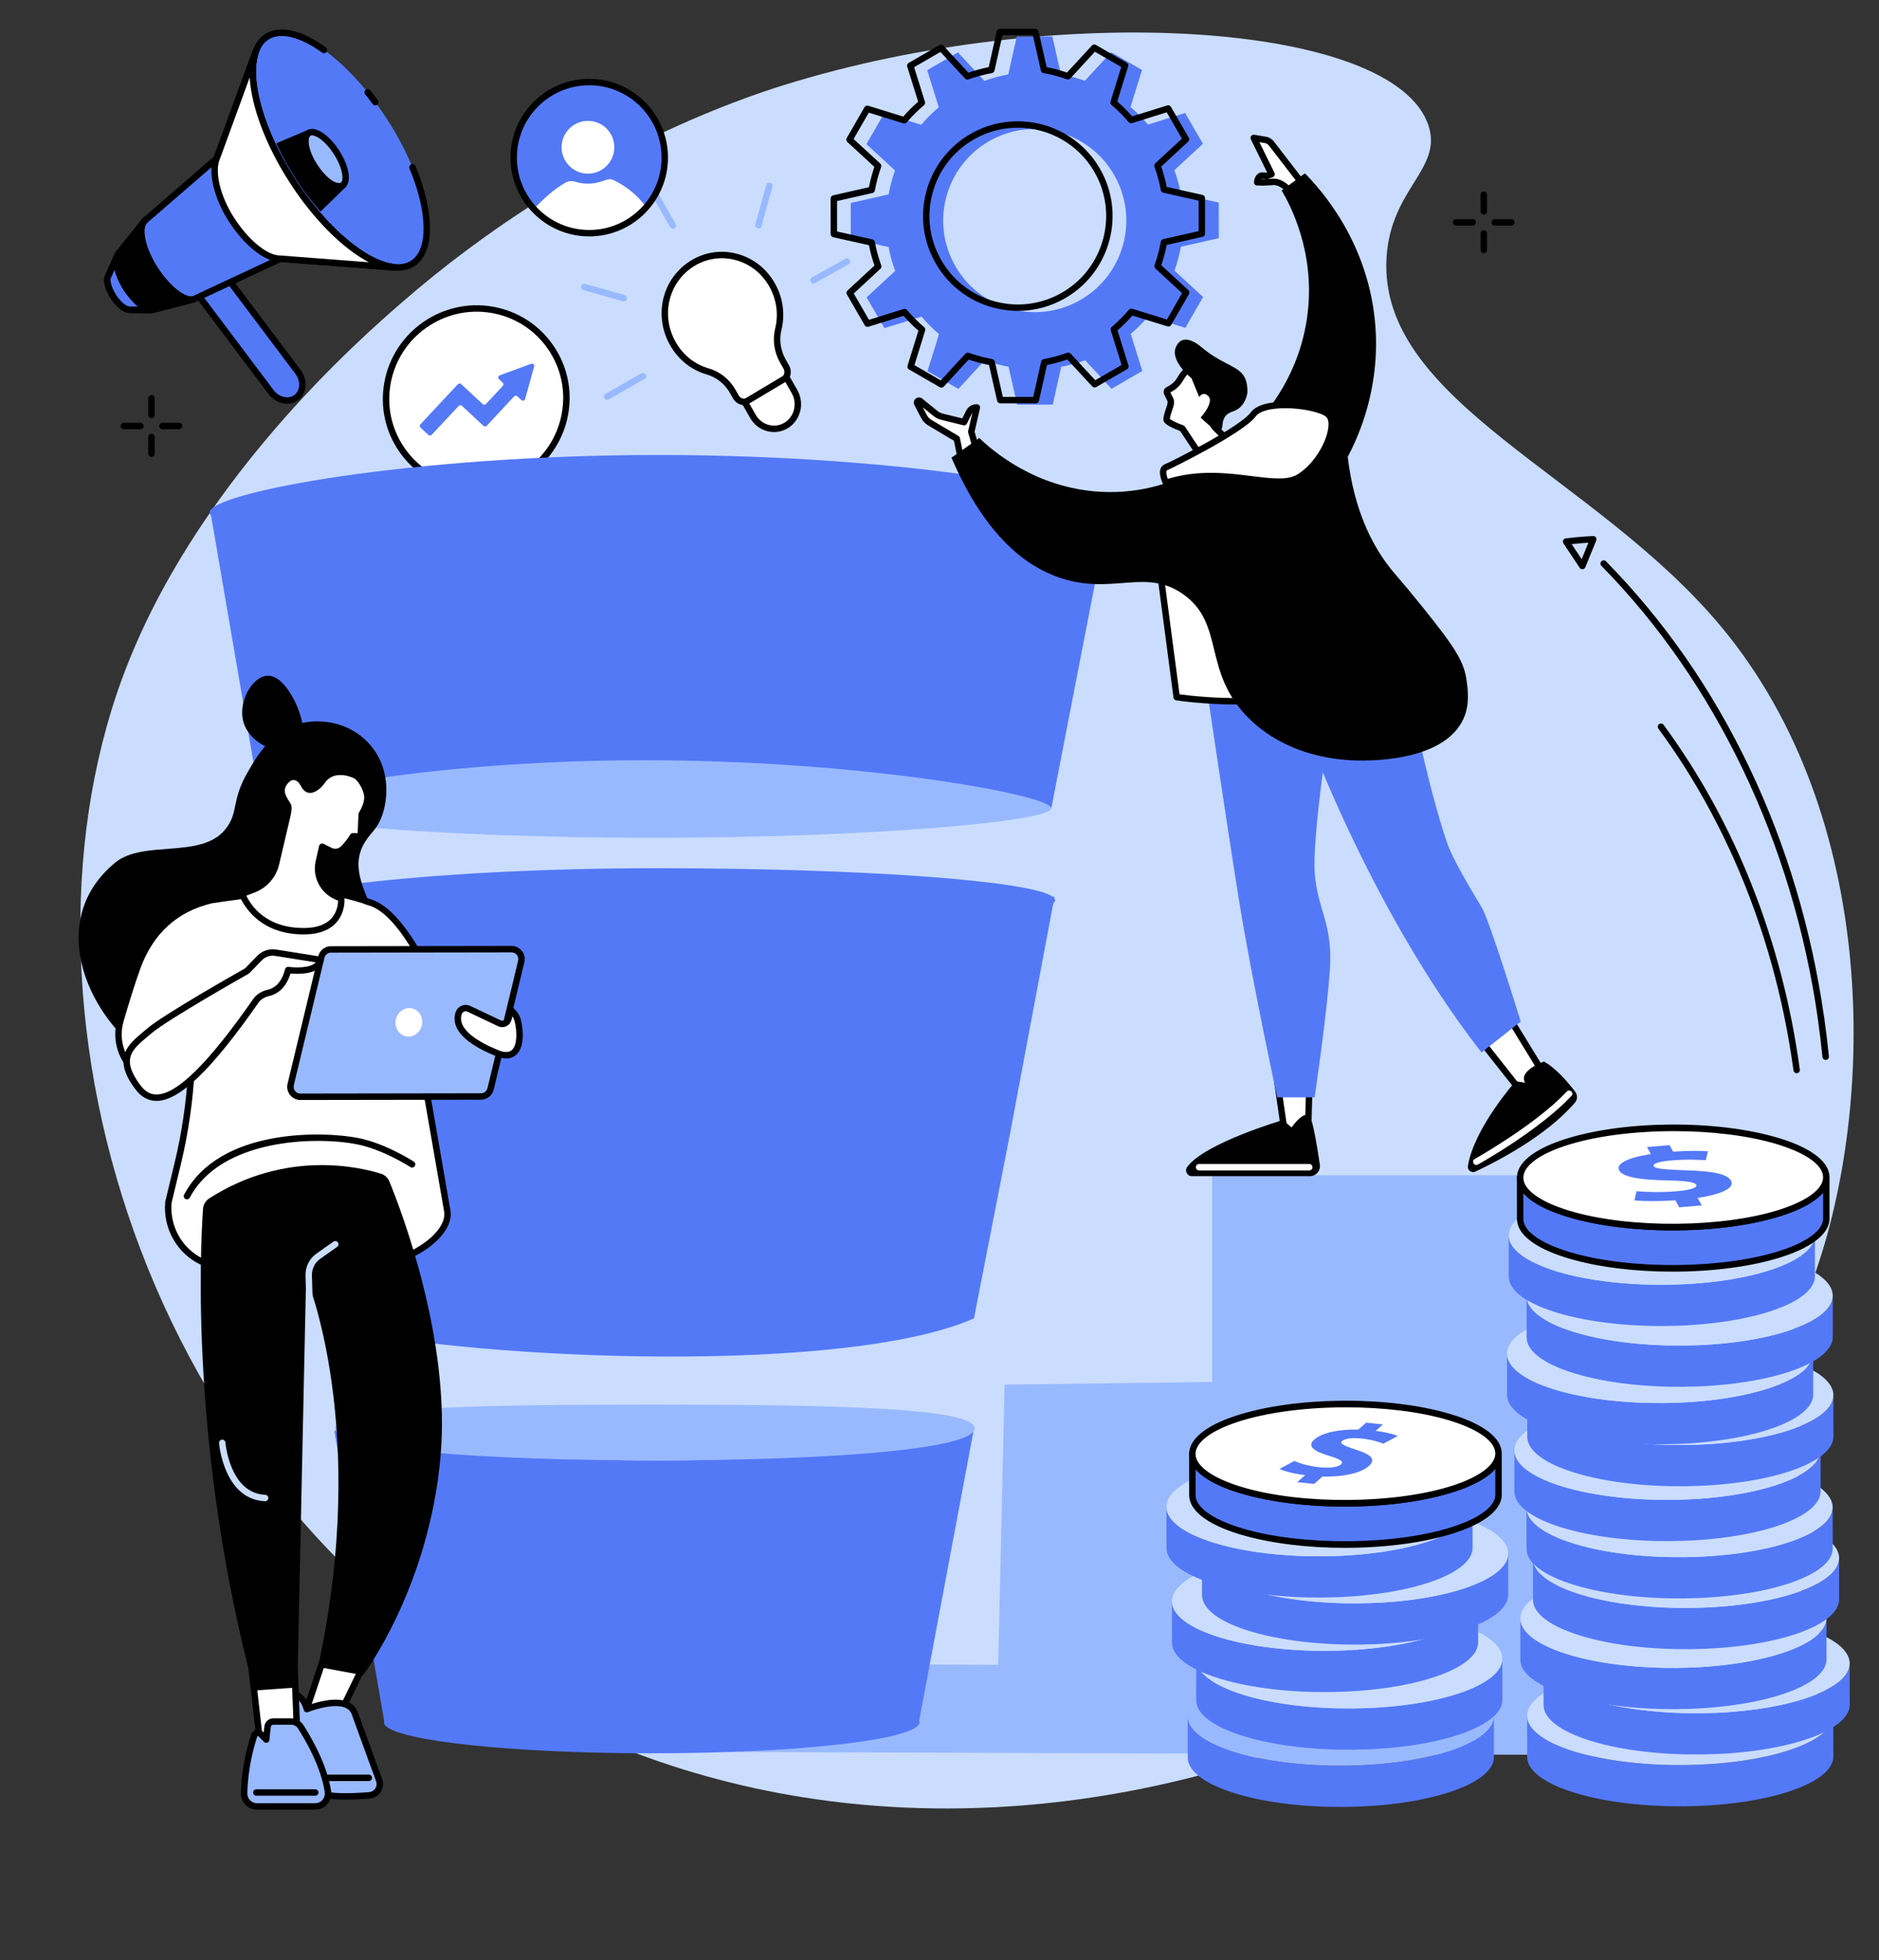 <?xml version="1.0" encoding="UTF-8"?><svg xmlns="http://www.w3.org/2000/svg" xmlns:xlink="http://www.w3.org/1999/xlink" height="2021.8" preserveAspectRatio="xMidYMid meet" version="1.0" viewBox="253.3 301.0 1938.5 2021.8" width="1938.5" zoomAndPan="magnify"><rect x="253.3" y="301.0" width="1938.5" height="2021.8" fill="#333333" stroke="none"/><g><g id="change1_1"><path d="M 1061.609 388.879 C 1021.77 401.305 844.984 459.098 668.461 612.449 C 625.699 649.59 452.852 799.754 379 1001.617 C 253.305 1345.242 403.715 1868 836.953 2078.082 C 1341.59 2322.781 1979.031 2021.59 2124.41 1618.512 C 2188.883 1439.742 2191.797 1143.285 2029.355 947.801 C 1898.629 790.473 1675.07 715.719 1683.734 566.902 C 1687.902 495.227 1741.934 475.422 1726.945 430.27 C 1691.395 323.219 1343.188 301 1061.609 388.879" fill="#caddff"/></g><g id="change2_1"><path d="M 1956.344 1513.164 L 1503.863 1513.164 L 1503.863 1726.324 L 1289.711 1728.984 L 1283.098 2018.07 L 993.539 2016.621 L 1002.926 2107.902 L 1942.973 2111.211 L 1956.344 1513.164" fill="#99b9ff"/></g><g id="change3_1"><path d="M 1794.492 2070.66 L 1794.539 2113.199 C 1794.547 2126.09 1779.641 2139.02 1749.684 2149.02 C 1689.793 2169.012 1592.027 2169.859 1529.395 2151.16 C 1528.371 2150.852 1527.359 2150.539 1526.348 2150.219 C 1494.617 2140.242 1478.676 2126.961 1478.664 2113.641 L 1478.633 2071.102 C 1478.652 2084.422 1494.582 2097.699 1526.324 2107.68 C 1527.324 2108 1528.34 2108.312 1529.375 2108.621 C 1591.984 2127.32 1689.75 2126.473 1749.664 2106.48 C 1779.609 2096.48 1794.516 2083.551 1794.492 2070.66" fill="#5479f7"/></g><g id="change2_2"><path d="M 1743.75 2033.141 C 1744.781 2033.449 1745.793 2033.758 1746.805 2034.082 C 1809.273 2053.738 1810.539 2086.152 1749.656 2106.48 C 1689.742 2126.469 1591.984 2127.32 1529.371 2108.621 C 1528.34 2108.309 1527.328 2108 1526.316 2107.68 C 1463.859 2088.031 1462.594 2055.609 1523.473 2035.289 C 1583.367 2015.301 1681.125 2014.449 1743.75 2033.141" fill="#99b9ff"/></g><g id="change3_2"><path d="M 1803.23 2011.66 L 1803.262 2054.203 C 1803.285 2067.102 1788.371 2080.023 1758.426 2090.02 C 1698.52 2110.012 1600.754 2110.859 1538.137 2092.16 C 1537.105 2091.852 1536.09 2091.543 1535.07 2091.219 C 1503.355 2081.242 1487.41 2067.961 1487.402 2054.652 L 1487.367 2012.102 C 1487.379 2025.422 1503.32 2038.699 1535.051 2048.68 C 1536.055 2049 1537.074 2049.312 1538.102 2049.621 C 1600.73 2068.32 1698.484 2067.473 1758.391 2047.48 C 1788.352 2037.48 1803.254 2024.551 1803.23 2011.66" fill="#5479f7"/></g><g id="change1_2"><path d="M 1752.477 1974.152 C 1753.516 1974.453 1754.531 1974.762 1755.535 1975.082 C 1818.004 1994.742 1819.277 2027.152 1758.391 2047.48 C 1698.488 2067.473 1600.727 2068.32 1538.102 2049.621 C 1537.074 2049.312 1536.059 2049 1535.043 2048.68 C 1472.598 2029.031 1471.324 1996.609 1532.211 1976.289 C 1592.113 1956.301 1689.863 1955.453 1752.477 1974.152" fill="#caddff"/></g><g id="change3_3"><path d="M 1778.211 1952.207 L 1778.242 1994.75 C 1778.266 2007.641 1763.352 2020.559 1733.406 2030.559 C 1673.5 2050.559 1575.738 2051.398 1513.117 2032.699 C 1512.082 2032.398 1511.078 2032.078 1510.051 2031.77 C 1478.34 2021.777 1462.398 2008.5 1462.379 1995.188 L 1462.344 1952.648 C 1462.355 1965.957 1478.293 1979.238 1510.02 1989.23 C 1511.035 1989.539 1512.047 1989.859 1513.086 1990.16 C 1575.707 2008.859 1673.469 2008.02 1733.371 1988.02 C 1763.328 1978.02 1778.23 1965.098 1778.211 1952.207" fill="#5479f7"/></g><g id="change1_3"><path d="M 1727.449 1914.688 C 1728.496 1914.996 1729.508 1915.309 1730.52 1915.629 C 1792.988 1935.277 1794.254 1967.699 1733.371 1988.02 C 1673.469 2008.02 1575.707 2008.859 1513.086 1990.16 C 1512.051 1989.859 1511.039 1989.539 1510.023 1989.227 C 1447.578 1969.57 1446.289 1937.16 1507.184 1916.828 C 1567.09 1896.84 1664.836 1895.988 1727.449 1914.688" fill="#caddff"/></g><g id="change3_4"><path d="M 1809.227 1903.234 L 1809.262 1945.773 C 1809.285 1958.66 1794.375 1971.582 1764.43 1981.582 C 1704.512 2001.582 1606.754 2002.422 1544.129 1983.723 C 1543.109 1983.422 1542.086 1983.113 1541.078 1982.793 C 1509.344 1972.801 1493.414 1959.52 1493.391 1946.211 L 1493.371 1903.672 C 1493.371 1916.98 1509.309 1930.262 1541.043 1940.254 C 1542.055 1940.57 1543.074 1940.883 1544.098 1941.184 C 1606.723 1959.883 1704.488 1959.043 1764.383 1939.043 C 1794.344 1929.043 1809.25 1916.121 1809.227 1903.234" fill="#5479f7"/></g><g id="change1_4"><path d="M 1758.477 1865.711 C 1759.52 1866.023 1760.527 1866.332 1761.535 1866.652 C 1824.008 1886.301 1825.273 1918.723 1764.379 1939.043 C 1704.48 1959.043 1606.723 1959.883 1544.094 1941.184 C 1543.074 1940.883 1542.055 1940.57 1541.047 1940.254 C 1478.594 1920.594 1477.32 1888.18 1538.203 1867.852 C 1598.102 1847.863 1695.859 1847.012 1758.477 1865.711" fill="#caddff"/></g><g id="change3_5"><path d="M 1772.523 1854.711 L 1772.566 1897.25 C 1772.574 1910.141 1757.68 1923.07 1727.719 1933.07 C 1667.82 1953.062 1570.055 1953.91 1507.43 1935.211 C 1506.395 1934.902 1505.383 1934.59 1504.375 1934.27 C 1472.652 1924.281 1456.711 1911.012 1456.699 1897.691 L 1456.656 1855.152 C 1456.676 1868.473 1472.621 1881.742 1504.352 1891.73 C 1505.352 1892.051 1506.363 1892.359 1507.398 1892.672 C 1570.012 1911.371 1667.789 1910.523 1727.684 1890.52 C 1757.633 1880.531 1772.543 1867.602 1772.523 1854.711" fill="#5479f7"/></g><g id="change1_5"><path d="M 1721.781 1817.188 C 1722.812 1817.5 1723.832 1817.809 1724.84 1818.129 C 1787.301 1837.789 1788.582 1870.199 1727.695 1890.52 C 1667.793 1910.52 1570.023 1911.367 1507.402 1892.668 C 1506.371 1892.359 1505.359 1892.047 1504.352 1891.73 C 1441.895 1872.07 1440.621 1839.66 1501.508 1819.34 C 1561.398 1799.34 1659.156 1798.5 1721.781 1817.188" fill="#caddff"/></g><g id="change3_6"><path d="M 1799.254 1800.031 L 1799.285 1842.57 C 1799.309 1855.461 1784.395 1868.383 1754.445 1878.383 C 1694.551 1898.383 1596.793 1899.223 1534.16 1880.52 C 1533.133 1880.223 1532.117 1879.91 1531.113 1879.59 C 1499.375 1869.602 1483.438 1856.32 1483.414 1843.012 L 1483.391 1800.473 C 1483.414 1813.781 1499.352 1827.062 1531.078 1837.051 C 1532.082 1837.371 1533.098 1837.68 1534.125 1837.98 C 1596.746 1856.68 1694.508 1855.84 1754.414 1835.84 C 1784.371 1825.84 1799.273 1812.922 1799.254 1800.031" fill="#5479f7"/></g><g id="change4_1"><path d="M 1486.707 1816.379 L 1486.73 1843.008 C 1486.754 1855.18 1503.297 1867.359 1532.105 1876.43 C 1533.102 1876.738 1534.105 1877.047 1535.113 1877.348 C 1596.801 1895.77 1694.73 1894.82 1753.398 1875.238 C 1780.48 1866.199 1795.996 1854.301 1795.988 1842.57 L 1795.965 1815.938 C 1788.457 1824.668 1774.699 1832.559 1755.477 1838.98 C 1694.695 1859.27 1597.055 1860.219 1533.18 1841.16 C 1532.129 1840.84 1531.109 1840.527 1530.082 1840.207 C 1509.348 1833.68 1494.605 1825.508 1486.707 1816.379 Z M 1640.75 1897.387 C 1602.32 1897.387 1563.879 1892.848 1533.211 1883.699 C 1532.172 1883.379 1531.145 1883.07 1530.113 1882.75 C 1497.891 1872.598 1480.129 1858.488 1480.117 1843.008 L 1480.082 1800.48 C 1480.082 1800.469 1480.082 1800.469 1480.082 1800.469 C 1480.082 1798.637 1481.566 1797.16 1483.379 1797.16 C 1483.391 1797.16 1483.391 1797.16 1483.391 1797.16 C 1485.215 1797.16 1486.707 1798.637 1486.707 1800.457 C 1486.719 1812.637 1503.254 1824.82 1532.074 1833.887 C 1533.066 1834.199 1534.062 1834.508 1535.082 1834.809 C 1596.77 1853.227 1694.707 1852.277 1753.375 1832.699 C 1780.414 1823.668 1795.93 1811.777 1795.953 1800.07 L 1795.953 1800.027 C 1795.953 1798.199 1797.434 1796.719 1799.262 1796.719 C 1801.098 1796.719 1802.578 1798.199 1802.578 1800.02 C 1802.578 1800.027 1802.578 1800.039 1802.578 1800.047 L 1802.602 1842.57 C 1802.633 1857.539 1785.902 1871.379 1755.5 1881.52 C 1723.902 1892.07 1682.344 1897.387 1640.75 1897.387" fill="inherit"/></g><g id="change5_1"><path d="M 1748.512 1762.512 C 1749.535 1762.82 1750.551 1763.129 1751.574 1763.449 C 1814.027 1783.109 1815.297 1815.52 1754.414 1835.84 C 1694.508 1855.84 1596.75 1856.68 1534.129 1837.98 C 1533.102 1837.68 1532.078 1837.371 1531.074 1837.051 C 1468.621 1817.391 1467.352 1784.98 1528.227 1764.652 C 1588.129 1744.66 1685.879 1743.812 1748.512 1762.512" fill="#fff"/></g><g id="change4_2"><path d="M 1642.059 1752.461 C 1600.93 1752.461 1559.797 1757.609 1529.273 1767.789 C 1502.125 1776.859 1486.598 1788.801 1486.695 1800.562 C 1486.797 1812.699 1503.34 1824.852 1532.074 1833.891 C 1533.059 1834.199 1534.062 1834.512 1535.082 1834.812 C 1596.77 1853.23 1694.703 1852.281 1753.375 1832.699 C 1780.523 1823.629 1796.051 1811.691 1795.953 1799.941 C 1795.852 1787.801 1779.309 1775.648 1750.562 1766.602 C 1749.57 1766.289 1748.574 1765.992 1747.555 1765.68 C 1717.961 1756.84 1680.004 1752.461 1642.059 1752.461 Z M 1640.711 1854.852 C 1602.289 1854.852 1563.848 1850.312 1533.18 1841.16 C 1532.129 1840.84 1531.109 1840.531 1530.082 1840.211 C 1497.965 1830.102 1480.203 1816.039 1480.082 1800.621 C 1479.949 1785.59 1496.684 1771.699 1527.184 1761.512 C 1587.957 1741.23 1685.59 1740.27 1749.445 1759.34 L 1749.457 1759.34 C 1750.496 1759.652 1751.539 1759.969 1752.555 1760.289 C 1784.684 1770.398 1802.434 1784.461 1802.566 1799.879 C 1802.699 1814.91 1785.965 1828.801 1755.465 1838.98 C 1723.867 1849.531 1682.305 1854.852 1640.711 1854.852" fill="inherit"/></g><g id="change3_7"><path d="M 1680.078 1770.121 L 1672.496 1776.75 C 1679.359 1777.641 1684.52 1778.672 1688.523 1779.75 C 1691.301 1780.492 1693.516 1781.25 1695.348 1782 L 1680.473 1789.961 C 1678.57 1789.27 1675.98 1788.23 1672.133 1787.203 C 1668.594 1786.25 1664 1785.312 1657.895 1784.652 C 1646.391 1783.41 1640.254 1785.121 1637.852 1787.23 C 1635.012 1789.711 1639.398 1791.961 1651.695 1796 C 1669.148 1801.434 1672.91 1806.492 1665.152 1813.27 C 1657.496 1819.98 1639.797 1824.5 1617.703 1823.812 L 1608.914 1831.492 L 1591.566 1829.621 L 1599.754 1822.461 C 1593.211 1821.621 1587.188 1820.422 1582.32 1819.109 C 1578.535 1818.102 1575.457 1817.02 1573.344 1815.98 L 1588.738 1807.742 C 1591.461 1809.012 1595 1810.32 1599.273 1811.473 C 1603.559 1812.621 1608.594 1813.602 1614.344 1814.223 C 1624.434 1815.312 1633.234 1814.402 1636.688 1811.383 C 1639.961 1808.52 1636.344 1806.109 1625.41 1802.812 C 1609.559 1798.051 1600.938 1792.891 1609.289 1785.59 C 1616.871 1778.961 1633.785 1774.953 1654.543 1775.41 L 1662.73 1768.25 L 1680.078 1770.121" fill="#5479f7"/></g><g id="change3_8"><path d="M 2144.656 2070.02 L 2144.695 2112.559 C 2144.723 2125.449 2129.812 2138.379 2099.852 2148.379 C 2039.945 2168.371 1942.195 2169.219 1879.566 2150.52 C 1878.527 2150.211 1877.527 2149.898 1876.512 2149.582 C 1844.777 2139.602 1828.844 2126.32 1828.828 2113 L 1828.789 2070.461 C 1828.816 2083.781 1844.75 2097.059 1876.488 2107.039 C 1877.488 2107.359 1878.5 2107.672 1879.527 2107.98 C 1942.156 2126.68 2039.918 2125.832 2099.828 2105.84 C 2129.773 2095.84 2144.684 2082.91 2144.656 2070.02" fill="#5479f7"/></g><g id="change1_6"><path d="M 2093.914 2032.5 C 2094.938 2032.809 2095.957 2033.121 2096.977 2033.441 C 2159.426 2053.102 2160.711 2085.508 2099.828 2105.84 C 2039.926 2125.828 1942.148 2126.68 1879.527 2107.98 C 1878.508 2107.668 1877.484 2107.359 1876.48 2107.039 C 1814.016 2087.379 1812.758 2054.969 1873.641 2034.648 C 1933.531 2014.66 2031.293 2013.809 2093.914 2032.5" fill="#caddff"/></g><g id="change3_9"><path d="M 2161.559 2016.57 L 2161.598 2059.109 C 2161.625 2072 2146.719 2084.918 2116.746 2094.918 C 2056.859 2114.918 1959.094 2115.758 1896.461 2097.07 C 1895.441 2096.758 1894.418 2096.449 1893.41 2096.129 C 1861.688 2086.141 1845.75 2072.859 1845.723 2059.551 L 1845.695 2017.008 C 1845.711 2030.32 1861.648 2043.598 1893.383 2053.59 C 1894.391 2053.91 1895.398 2054.219 1896.434 2054.527 C 1959.055 2073.219 2056.82 2072.379 2116.723 2052.379 C 2146.68 2042.379 2161.586 2029.461 2161.559 2016.57" fill="#5479f7"/></g><g id="change1_7"><path d="M 2110.816 1979.051 C 2111.844 1979.359 2112.859 1979.668 2113.875 1979.988 C 2176.332 1999.648 2177.613 2032.059 2116.723 2052.379 C 2056.832 2072.379 1959.051 2073.219 1896.434 2054.531 C 1895.406 2054.219 1894.391 2053.91 1893.391 2053.59 C 1830.918 2033.93 1829.652 2001.52 1890.543 1981.199 C 1950.434 1961.199 2048.199 1960.359 2110.816 1979.051" fill="#caddff"/></g><g id="change3_10"><path d="M 2137.645 1969.812 L 2137.668 2012.352 C 2137.695 2025.242 2122.785 2038.16 2092.832 2048.16 C 2032.922 2068.16 1935.164 2069 1872.543 2050.301 C 1871.52 2050 1870.496 2049.68 1869.488 2049.371 C 1837.762 2039.383 1821.828 2026.102 1821.801 2012.789 L 1821.762 1970.25 C 1821.789 1983.562 1837.723 1996.84 1869.461 2006.832 C 1870.473 2007.141 1871.48 2007.453 1872.504 2007.762 C 1935.141 2026.461 2032.898 2025.609 2092.793 2005.621 C 2122.758 1995.621 2137.668 1982.699 2137.645 1969.812" fill="#5479f7"/></g><g id="change1_8"><path d="M 2086.883 1932.289 C 2087.926 1932.602 2088.93 1932.91 2089.949 1933.23 C 2152.418 1952.879 2153.688 1985.289 2092.801 2005.621 C 2032.895 2025.609 1935.133 2026.461 1872.504 2007.762 C 1871.473 2007.449 1870.469 2007.141 1869.453 2006.832 C 1807.008 1987.172 1805.727 1954.762 1866.613 1934.43 C 1926.52 1914.441 2024.266 1913.59 2086.883 1932.289" fill="#caddff"/></g><g id="change3_11"><path d="M 2150.633 1907.969 L 2150.66 1950.508 C 2150.688 1963.398 2135.777 1976.328 2105.828 1986.328 C 2045.922 2006.316 1948.152 2007.168 1885.531 1988.469 C 1884.504 1988.156 1883.5 1987.848 1882.484 1987.527 C 1850.754 1977.539 1834.812 1964.27 1834.801 1950.949 L 1834.762 1908.406 C 1834.785 1921.727 1850.727 1935 1882.445 1944.988 C 1883.461 1945.309 1884.477 1945.617 1885.508 1945.93 C 1948.125 1964.629 2045.883 1963.777 2105.801 1943.789 C 2135.75 1933.789 2150.66 1920.859 2150.633 1907.969" fill="#5479f7"/></g><g id="change1_9"><path d="M 2099.883 1870.445 C 2100.918 1870.758 2101.93 1871.066 2102.953 1871.387 C 2165.402 1891.047 2166.676 1923.457 2105.797 1943.789 C 2045.887 1963.777 1948.121 1964.629 1885.5 1945.93 C 1884.477 1945.617 1883.453 1945.309 1882.445 1944.988 C 1819.996 1925.328 1818.719 1892.918 1879.613 1872.598 C 1939.508 1852.598 2037.262 1851.758 2099.883 1870.445" fill="#caddff"/></g><g id="change3_12"><path d="M 2144 1855.602 L 2144.027 1898.141 C 2144.055 1911.031 2129.137 1923.961 2099.199 1933.961 C 2039.285 1953.953 1941.527 1954.801 1878.902 1936.102 C 1877.875 1935.793 1876.863 1935.48 1875.848 1935.16 C 1844.121 1925.184 1828.18 1911.902 1828.168 1898.582 L 1828.141 1856.043 C 1828.152 1869.363 1844.082 1882.641 1875.809 1892.621 C 1876.824 1892.941 1877.848 1893.25 1878.875 1893.562 C 1941.5 1912.262 2039.258 1911.41 2099.16 1891.422 C 2129.109 1881.422 2144.027 1868.492 2144 1855.602" fill="#5479f7"/></g><g id="change1_10"><path d="M 2093.242 1818.082 C 2094.289 1818.391 2095.297 1818.703 2096.316 1819.023 C 2158.77 1838.684 2160.043 1871.094 2099.164 1891.422 C 2039.254 1911.41 1941.496 1912.262 1878.879 1893.562 C 1877.848 1893.25 1876.824 1892.941 1875.82 1892.621 C 1813.363 1872.961 1812.09 1840.551 1872.969 1820.23 C 1932.867 1800.242 2030.625 1799.391 2093.242 1818.082" fill="#caddff"/></g><g id="change3_13"><path d="M 2131.516 1796.512 L 2131.543 1839.051 C 2131.566 1851.941 2116.66 1864.859 2086.711 1874.859 C 2026.809 1894.859 1929.043 1895.699 1866.418 1877 C 1865.383 1876.699 1864.375 1876.379 1863.367 1876.07 C 1831.645 1866.082 1815.703 1852.801 1815.676 1839.492 L 1815.652 1796.953 C 1815.664 1810.262 1831.605 1823.543 1863.328 1833.531 C 1864.336 1833.84 1865.355 1834.16 1866.391 1834.461 C 1929.004 1853.16 2026.766 1852.32 2086.672 1832.32 C 2116.633 1822.32 2131.543 1809.402 2131.516 1796.512" fill="#5479f7"/></g><g id="change1_11"><path d="M 2080.773 1758.992 C 2081.801 1759.301 2082.801 1759.609 2083.828 1759.93 C 2146.293 1779.578 2147.559 1812 2086.676 1832.32 C 2026.766 1852.32 1929.008 1853.16 1866.387 1834.461 C 1865.359 1834.16 1864.344 1833.84 1863.328 1833.531 C 1800.879 1813.871 1799.613 1781.461 1860.484 1761.129 C 1920.391 1741.141 2018.137 1740.289 2080.773 1758.992" fill="#caddff"/></g><g id="change3_14"><path d="M 2144.754 1739.922 L 2144.793 1782.461 C 2144.82 1795.352 2129.91 1808.281 2099.949 1818.281 C 2040.051 1838.27 1942.285 1839.121 1879.664 1820.422 C 1878.625 1820.109 1877.625 1819.801 1876.613 1819.48 C 1844.875 1809.5 1828.938 1796.219 1828.926 1782.898 L 1828.887 1740.359 C 1828.914 1753.68 1844.848 1766.961 1876.586 1776.941 C 1877.586 1777.262 1878.598 1777.57 1879.625 1777.879 C 1942.246 1796.578 2040.012 1795.73 2099.922 1775.742 C 2129.871 1765.738 2144.781 1752.812 2144.754 1739.922" fill="#5479f7"/></g><g id="change1_12"><path d="M 2094.012 1702.398 C 2095.043 1702.711 2096.066 1703.02 2097.07 1703.34 C 2159.523 1723 2160.809 1755.41 2099.922 1775.742 C 2040.016 1795.73 1942.25 1796.578 1879.625 1777.879 C 1878.605 1777.57 1877.586 1777.258 1876.578 1776.941 C 1814.125 1757.289 1812.852 1724.871 1873.738 1704.551 C 1933.633 1684.562 2031.387 1683.711 2094.012 1702.398" fill="#caddff"/></g><g id="change3_15"><path d="M 2123.902 1696.648 L 2123.93 1739.188 C 2123.957 1752.078 2109.047 1765.008 2079.09 1774.996 C 2019.191 1794.996 1921.422 1795.84 1858.801 1777.148 C 1857.77 1776.836 1856.766 1776.527 1855.75 1776.207 C 1824.02 1766.219 1808.086 1752.949 1808.059 1739.629 L 1808.031 1697.086 C 1808.059 1710.406 1823.98 1723.68 1855.711 1733.668 C 1856.727 1733.988 1857.742 1734.297 1858.773 1734.605 C 1921.398 1753.297 2019.152 1752.457 2079.066 1732.457 C 2109.008 1722.469 2123.93 1709.539 2123.902 1696.648" fill="#5479f7"/></g><g id="change1_13"><path d="M 2073.148 1659.129 C 2074.184 1659.438 2075.195 1659.75 2076.219 1660.066 C 2138.672 1679.727 2139.945 1712.137 2079.07 1732.457 C 2019.148 1752.457 1921.395 1753.297 1858.773 1734.605 C 1857.75 1734.297 1856.723 1733.988 1855.715 1733.668 C 1793.262 1714.008 1792 1681.598 1852.879 1661.277 C 1912.77 1641.277 2010.523 1640.438 2073.148 1659.129" fill="#caddff"/></g><g id="change3_16"><path d="M 2144.082 1637.348 L 2144.121 1679.887 C 2144.133 1692.777 2129.23 1705.707 2099.277 1715.707 C 2039.375 1735.699 1941.598 1736.547 1878.984 1717.848 C 1877.961 1717.539 1876.945 1717.227 1875.934 1716.906 C 1844.207 1706.93 1828.262 1693.648 1828.25 1680.328 L 1828.211 1637.789 C 1828.238 1651.109 1844.18 1664.379 1875.906 1674.367 C 1876.922 1674.688 1877.918 1675 1878.961 1675.309 C 1941.574 1694.008 2039.336 1693.16 2099.238 1673.168 C 2129.191 1663.168 2144.109 1650.238 2144.082 1637.348" fill="#5479f7"/></g><g id="change1_14"><path d="M 2093.332 1599.828 C 2094.367 1600.137 2095.375 1600.449 2096.395 1600.77 C 2158.852 1620.426 2160.125 1652.836 2099.242 1673.168 C 2039.332 1693.156 1941.566 1694.008 1878.949 1675.309 C 1877.93 1674.996 1876.91 1674.688 1875.902 1674.367 C 1813.445 1654.707 1812.172 1622.297 1873.055 1601.977 C 1932.953 1581.988 2030.703 1581.137 2093.332 1599.828" fill="#caddff"/></g><g id="change3_17"><path d="M 2125.664 1574.652 L 2125.691 1617.191 C 2125.715 1630.082 2110.809 1643.012 2080.84 1653.012 C 2020.941 1673 1923.188 1673.852 1860.562 1655.152 C 1859.531 1654.84 1858.516 1654.531 1857.512 1654.211 C 1825.781 1644.23 1809.832 1630.953 1809.832 1617.633 L 1809.793 1575.094 C 1809.805 1588.414 1825.742 1601.691 1857.473 1611.672 C 1858.488 1611.992 1859.492 1612.301 1860.523 1612.613 C 1923.148 1631.312 2020.918 1630.461 2080.816 1610.473 C 2110.77 1600.473 2125.676 1587.543 2125.664 1574.652" fill="#5479f7"/></g><g id="change1_15"><path d="M 2074.906 1537.133 C 2075.93 1537.441 2076.957 1537.754 2077.969 1538.07 C 2140.43 1557.73 2141.707 1590.141 2080.82 1610.473 C 2020.918 1630.461 1923.148 1631.312 1860.523 1612.609 C 1859.5 1612.301 1858.488 1611.992 1857.477 1611.672 C 1795.012 1592.023 1793.75 1559.602 1854.637 1539.281 C 1914.527 1519.293 2012.285 1518.441 2074.906 1537.133" fill="#caddff"/></g><g id="change3_18"><path d="M 2137.434 1515.184 L 2137.457 1557.723 C 2137.484 1570.613 2122.574 1583.531 2092.625 1593.531 C 2032.707 1613.531 1934.961 1614.371 1872.332 1595.672 C 1871.309 1595.371 1870.285 1595.051 1869.277 1594.742 C 1837.543 1584.754 1821.609 1571.473 1821.594 1558.164 L 1821.555 1515.621 C 1821.57 1528.934 1837.516 1542.215 1869.25 1552.203 C 1870.258 1552.512 1871.27 1552.832 1872.293 1553.133 C 1934.922 1571.832 2032.684 1570.992 2092.582 1550.992 C 2122.535 1540.992 2137.445 1528.074 2137.434 1515.184" fill="#5479f7"/></g><g id="change4_3"><path d="M 1824.887 1531.531 L 1824.902 1558.164 C 1824.914 1570.332 1841.449 1582.512 1870.277 1591.582 C 1871.262 1591.895 1872.262 1592.203 1873.285 1592.504 C 1934.977 1610.922 2032.898 1609.973 2091.566 1590.395 C 2118.648 1581.352 2134.16 1569.441 2134.148 1557.723 L 2134.133 1531.094 C 2126.621 1539.824 2112.859 1547.715 2093.629 1554.133 C 2032.848 1574.422 1935.211 1575.375 1871.355 1556.305 C 1870.305 1555.992 1869.281 1555.684 1868.242 1555.352 C 1847.52 1548.832 1832.77 1540.664 1824.887 1531.531 Z M 1978.922 1612.543 C 1940.492 1612.543 1902.047 1608.004 1871.383 1598.852 C 1870.332 1598.531 1869.32 1598.223 1868.281 1597.895 C 1836.066 1587.754 1818.309 1573.645 1818.281 1558.164 L 1818.242 1515.621 C 1818.242 1513.793 1819.727 1512.312 1821.551 1512.312 C 1823.379 1512.312 1824.863 1513.793 1824.875 1515.613 C 1824.887 1527.793 1841.422 1539.973 1870.238 1549.043 C 1871.238 1549.352 1872.234 1549.664 1873.246 1549.965 C 1934.949 1568.383 2032.859 1567.441 2091.527 1547.852 C 2118.609 1538.812 2134.133 1526.902 2134.121 1515.184 C 2134.109 1513.352 2135.594 1511.871 2137.418 1511.871 C 2137.418 1511.871 2137.418 1511.871 2137.43 1511.871 C 2139.258 1511.871 2140.727 1513.344 2140.742 1515.172 L 2140.766 1557.711 C 2140.793 1572.691 2124.062 1586.523 2093.668 1596.672 C 2062.07 1607.223 2020.5 1612.543 1978.922 1612.543" fill="inherit"/></g><g id="change5_2"><path d="M 2086.676 1477.664 C 2087.707 1477.973 2088.727 1478.285 2089.73 1478.602 C 2152.207 1498.254 2153.473 1530.672 2092.582 1550.992 C 2032.684 1570.992 1934.93 1571.832 1872.293 1553.133 C 1871.262 1552.832 1870.258 1552.512 1869.242 1552.203 C 1806.793 1532.543 1805.512 1500.133 1866.402 1479.801 C 1926.305 1459.812 2024.055 1458.961 2086.676 1477.664" fill="#fff"/></g><g id="change4_4"><path d="M 1980.23 1467.613 C 1939.094 1467.613 1897.973 1472.762 1867.461 1482.941 C 1840.285 1492.012 1824.762 1503.953 1824.879 1515.711 C 1824.973 1527.852 1841.52 1540.004 1870.23 1549.043 C 1871.23 1549.352 1872.242 1549.664 1873.238 1549.961 C 1934.945 1568.383 2032.859 1567.441 2091.531 1547.852 C 2118.703 1538.781 2134.23 1526.844 2134.125 1515.082 C 2134.02 1502.941 2117.469 1490.801 2088.746 1481.754 C 2087.746 1481.441 2086.75 1481.133 2085.738 1480.832 C 2056.121 1471.992 2018.176 1467.613 1980.23 1467.613 Z M 1978.891 1570.004 C 1940.461 1570.004 1902.016 1565.461 1871.359 1556.301 C 1870.309 1555.992 1869.273 1555.684 1868.246 1555.352 C 1836.148 1545.254 1818.391 1531.191 1818.246 1515.773 C 1818.129 1500.734 1834.848 1486.852 1865.359 1476.664 C 1926.129 1456.383 2023.77 1455.422 2087.629 1474.492 C 2088.68 1474.801 2089.703 1475.113 2090.727 1475.441 C 2122.84 1485.543 2140.598 1499.602 2140.742 1515.031 C 2140.875 1530.062 2124.141 1543.953 2093.633 1554.133 C 2062.031 1564.684 2020.473 1570.004 1978.891 1570.004" fill="inherit"/></g><g id="change3_19"><path d="M 2015.285 1488.391 L 2013.168 1497.559 C 2006.527 1497.238 1994.605 1496.422 1977.496 1497.852 C 1962.059 1499.148 1958.246 1501.699 1959.426 1503.828 C 1959.824 1504.562 1960.891 1505.148 1962.723 1505.641 C 1967.207 1506.84 1976.293 1507.449 1991.586 1507.961 C 2007.98 1508.41 2019.512 1509.57 2027.23 1511.641 C 2033.672 1513.371 2037.457 1515.73 2039.188 1518.84 C 2042.961 1525.598 2031.191 1532.641 2004.695 1536.449 L 2009.031 1544.211 L 1985.719 1546.168 L 1981.711 1538.949 C 1965.668 1540.059 1949.434 1539.992 1939.473 1539.082 L 1941.664 1529.578 C 1952.617 1530.488 1967.535 1530.91 1982.977 1529.609 C 1996.535 1528.469 2004.871 1526.02 2003.191 1522.98 C 2002.641 1521.988 2001.25 1521.191 1998.906 1520.559 C 1994.441 1519.371 1986.523 1518.762 1974.301 1518.488 C 1957.77 1518.121 1944.059 1517.102 1934.984 1514.66 C 1929.258 1513.129 1925.359 1511.031 1923.781 1508.18 C 1920.059 1501.488 1931.887 1495.012 1956.43 1491.27 L 1952.406 1484.051 L 1975.707 1482.09 L 1979.414 1488.781 C 1995.473 1487.668 2006.766 1487.828 2015.285 1488.391" fill="#5479f7"/></g><g id="change3_20"><path d="M 1368.145 610.238 C 1322.992 636.375 1265.203 620.953 1239.074 575.805 C 1212.941 530.656 1228.352 472.867 1273.504 446.734 C 1318.652 420.613 1376.445 436.02 1402.57 481.168 C 1428.703 526.32 1413.297 584.105 1368.145 610.238 Z M 1494.301 449.277 L 1475.91 417.523 L 1437.668 429.48 C 1432.098 422.891 1426.051 416.832 1419.609 411.395 L 1431.449 373.156 L 1399.652 354.844 L 1372.496 384.332 C 1364.473 381.457 1356.227 379.254 1347.82 377.742 L 1338.961 338.652 L 1302.273 338.691 L 1293.504 377.742 C 1285.195 379.254 1276.945 381.496 1268.836 384.438 L 1241.613 355.016 L 1209.863 373.395 L 1221.812 411.648 C 1215.215 417.219 1209.164 423.262 1203.723 429.707 L 1165.492 417.852 L 1147.172 449.648 L 1176.664 476.82 C 1173.785 484.844 1171.582 493.09 1170.074 501.484 L 1130.984 510.355 L 1131.023 547.043 L 1170.082 555.809 C 1171.582 564.121 1173.824 572.371 1176.762 580.484 L 1147.344 607.695 L 1165.723 639.449 L 1203.984 627.504 C 1209.555 634.094 1215.594 640.141 1222.043 645.59 L 1210.191 683.82 L 1241.992 702.129 L 1269.145 672.652 C 1277.172 675.531 1285.422 677.73 1293.812 679.23 L 1302.684 718.332 L 1339.371 718.293 L 1348.137 679.23 C 1356.449 677.73 1364.699 675.492 1372.812 672.547 L 1400.035 701.973 L 1431.781 683.578 L 1419.832 645.34 C 1426.422 639.758 1432.469 633.723 1437.918 627.266 L 1476.16 639.121 L 1494.461 607.324 L 1464.984 580.168 C 1467.859 572.145 1470.047 563.883 1471.559 555.488 L 1510.664 546.633 L 1510.621 509.941 L 1471.559 501.18 C 1470.062 492.863 1467.82 484.617 1464.891 476.5 L 1494.301 449.277" fill="#5479f7"/></g><g id="change4_5"><path d="M 1350.691 605.602 L 1350.715 605.602 Z M 1303.219 432.723 C 1287.738 432.723 1272.059 436.66 1257.719 444.965 C 1236.648 457.156 1221.59 476.828 1215.309 500.355 C 1209.027 523.871 1212.289 548.426 1224.488 569.508 C 1236.688 590.574 1256.359 605.641 1279.879 611.91 C 1303.398 618.191 1327.957 614.93 1349.039 602.738 C 1392.531 577.559 1407.438 521.691 1382.27 478.184 C 1365.383 449.023 1334.707 432.723 1303.219 432.723 Z M 1303.539 621.652 C 1295.078 621.652 1286.566 620.547 1278.168 618.309 C 1252.938 611.578 1231.836 595.418 1218.758 572.82 C 1205.68 550.223 1202.18 523.871 1208.906 498.641 C 1215.648 473.406 1231.797 452.312 1254.398 439.23 C 1301.047 412.227 1360.992 428.211 1387.992 474.871 C 1414.996 521.531 1399.012 581.457 1352.352 608.461 C 1337.262 617.191 1320.508 621.652 1303.539 621.652 Z M 1251.699 664.703 C 1252.078 664.703 1252.449 664.758 1252.82 664.891 C 1260.637 667.699 1268.758 669.855 1276.957 671.332 C 1278.27 671.57 1279.309 672.555 1279.598 673.859 L 1287.879 710.367 L 1319.277 710.34 L 1327.457 673.859 C 1327.758 672.57 1328.797 671.57 1330.098 671.332 C 1338.168 669.867 1346.285 667.672 1354.242 664.797 C 1355.496 664.332 1356.891 664.676 1357.797 665.664 L 1383.215 693.133 L 1410.391 677.402 L 1399.227 641.68 C 1398.828 640.402 1399.238 639.02 1400.25 638.168 C 1406.707 632.711 1412.656 626.762 1417.953 620.492 C 1418.805 619.469 1420.188 619.07 1421.453 619.453 L 1457.16 630.527 L 1472.824 603.324 L 1445.301 577.957 C 1444.316 577.055 1443.969 575.656 1444.422 574.406 C 1447.219 566.578 1449.387 558.461 1450.863 550.262 C 1451.102 548.961 1452.09 547.922 1453.391 547.629 L 1489.898 539.352 L 1489.871 507.941 L 1453.391 499.758 C 1452.102 499.465 1451.102 498.426 1450.863 497.121 C 1449.398 489.043 1447.203 480.926 1444.316 472.98 C 1443.863 471.73 1444.211 470.332 1445.195 469.426 L 1472.664 444.008 L 1456.934 416.832 L 1421.211 427.996 C 1419.934 428.383 1418.551 427.984 1417.684 426.973 C 1412.23 420.504 1406.281 414.555 1400.012 409.273 C 1399 408.422 1398.602 407.035 1398.988 405.758 L 1410.059 370.066 L 1382.844 354.387 L 1357.492 381.922 C 1356.586 382.906 1355.188 383.242 1353.938 382.801 C 1346.113 379.992 1337.992 377.836 1329.797 376.359 C 1328.488 376.121 1327.449 375.137 1327.148 373.832 L 1318.879 337.324 L 1287.477 337.352 L 1279.289 373.832 C 1278.996 375.121 1277.957 376.121 1276.648 376.359 C 1268.566 377.824 1260.449 380.02 1252.508 382.895 C 1251.258 383.359 1249.859 383.016 1248.949 382.031 L 1223.539 354.559 L 1196.359 370.293 L 1207.52 406.012 C 1207.918 407.289 1207.52 408.672 1206.496 409.539 C 1200.047 414.98 1194.098 420.93 1188.809 427.199 C 1187.949 428.223 1186.559 428.621 1185.297 428.238 L 1149.586 417.164 L 1133.918 444.367 L 1161.457 469.734 C 1162.426 470.637 1162.777 472.035 1162.328 473.285 C 1159.527 481.125 1157.359 489.242 1155.887 497.43 C 1155.66 498.734 1154.656 499.77 1153.367 500.062 L 1116.848 508.34 L 1116.887 539.75 L 1153.359 547.934 C 1154.656 548.227 1155.66 549.266 1155.887 550.57 C 1157.348 558.633 1159.547 566.754 1162.426 574.711 C 1162.887 575.961 1162.547 577.359 1161.566 578.266 L 1134.09 603.684 L 1149.816 630.859 L 1185.547 619.695 C 1186.82 619.309 1188.199 619.707 1189.059 620.719 C 1194.52 627.176 1200.469 633.121 1206.727 638.418 C 1207.75 639.27 1208.16 640.656 1207.758 641.934 L 1196.688 677.625 L 1223.898 693.305 L 1249.27 665.77 C 1249.906 665.078 1250.797 664.703 1251.699 664.703 Z M 1285.238 716.992 C 1283.688 716.992 1282.348 715.93 1282.008 714.41 L 1273.617 677.441 C 1266.527 676.07 1259.496 674.191 1252.66 671.852 L 1226.977 699.73 C 1225.93 700.875 1224.238 701.129 1222.887 700.359 L 1191.086 682.047 C 1189.746 681.273 1189.129 679.676 1189.578 678.199 L 1200.797 642.039 C 1195.398 637.355 1190.246 632.191 1185.438 626.668 L 1149.27 637.969 C 1147.801 638.434 1146.188 637.809 1145.418 636.465 L 1127.039 604.707 C 1126.258 603.363 1126.52 601.676 1127.648 600.625 L 1155.469 574.883 C 1153.066 567.965 1151.156 560.922 1149.789 553.91 L 1112.848 545.633 C 1111.34 545.285 1110.27 543.941 1110.27 542.398 L 1110.23 505.707 C 1110.23 504.164 1111.297 502.816 1112.809 502.473 L 1149.777 494.086 C 1151.148 487.008 1153.027 479.969 1155.367 473.125 L 1127.488 447.441 C 1126.348 446.402 1126.09 444.699 1126.867 443.355 L 1145.18 411.562 C 1145.949 410.219 1147.539 409.59 1149.027 410.059 L 1185.18 421.262 C 1189.867 415.859 1195.027 410.711 1200.547 405.906 L 1189.25 369.73 C 1188.789 368.254 1189.418 366.656 1190.758 365.887 L 1222.508 347.508 C 1223.859 346.734 1225.547 346.988 1226.598 348.121 L 1252.34 375.949 C 1259.246 373.539 1266.289 371.637 1273.309 370.25 L 1281.598 333.32 C 1281.938 331.816 1283.27 330.738 1284.816 330.738 L 1321.516 330.699 C 1323.066 330.699 1324.406 331.762 1324.746 333.281 L 1333.121 370.25 C 1340.215 371.621 1347.258 373.5 1354.082 375.84 L 1379.781 347.961 C 1380.82 346.816 1382.523 346.562 1383.867 347.332 L 1415.664 365.648 C 1416.992 366.418 1417.633 368.016 1417.168 369.492 L 1405.961 405.652 C 1411.352 410.336 1416.5 415.488 1421.305 421.023 L 1457.492 409.727 C 1458.957 409.258 1460.551 409.883 1461.336 411.23 L 1479.715 442.984 C 1480.488 444.312 1480.234 446.016 1479.09 447.07 L 1451.277 472.809 C 1453.672 479.727 1455.59 486.754 1456.973 493.781 L 1493.902 502.059 C 1495.406 502.406 1496.473 503.75 1496.484 505.293 L 1496.512 541.984 C 1496.527 543.531 1495.461 544.875 1493.945 545.219 L 1456.973 553.605 C 1455.59 560.699 1453.711 567.723 1451.383 574.566 L 1479.266 600.25 C 1480.395 601.289 1480.66 602.992 1479.891 604.336 L 1461.578 636.129 C 1460.805 637.477 1459.223 638.102 1457.73 637.633 L 1421.57 626.43 C 1416.875 631.832 1411.723 636.98 1406.199 641.785 L 1417.5 677.945 C 1417.953 679.438 1417.34 681.035 1415.996 681.805 L 1384.242 700.184 C 1382.898 700.957 1381.207 700.703 1380.156 699.574 L 1354.418 671.758 C 1347.496 674.152 1340.457 676.055 1333.441 677.441 L 1325.16 714.371 C 1324.816 715.875 1323.477 716.953 1321.93 716.953 L 1285.238 716.992" fill="inherit"/></g><g id="change3_21"><path d="M 559.016 711.02 C 551.34 716.812 539.582 714.199 532.82 705.203 L 448.969 593.723 L 476.656 572.82 L 560.652 684.5 C 567.359 693.426 566.629 705.273 559.016 711.02" fill="#5479f7"/></g><g id="change4_6"><path d="M 453.602 594.367 L 535.469 703.203 C 538.531 707.289 542.922 710 547.508 710.641 C 551.039 711.137 554.422 710.332 557.02 708.367 C 557.02 708.367 557.023 708.367 557.027 708.367 C 563.156 703.734 563.598 693.918 558.008 686.48 L 476.004 577.453 Z M 549.543 717.402 C 548.566 717.402 547.578 717.332 546.586 717.203 C 540.27 716.312 534.289 712.652 530.172 707.184 L 446.324 595.707 C 445.227 594.25 445.52 592.176 446.98 591.074 L 474.664 570.168 C 475.367 569.648 476.25 569.41 477.121 569.543 C 477.988 569.66 478.773 570.121 479.305 570.82 L 563.301 682.5 C 571.078 692.852 570.055 706.828 561.012 713.648 C 557.754 716.113 553.766 717.402 549.543 717.402" fill="inherit"/></g><g id="change3_22"><path d="M 476.84 464.414 L 402.836 528.469 L 374.953 563.434 L 364.848 586.008 L 364.785 586.191 C 362.75 590.129 364.914 598.555 370.238 606.832 C 375.508 615.023 382.289 620.406 386.73 620.328 L 386.602 620.418 L 410.16 620.734 L 453.121 609.664 L 542.602 567.844 L 659.527 576.754 L 660.344 576.703 C 630.848 574.133 588.207 539.156 554.734 487.148 C 521.301 435.203 507.207 382.074 517.121 354.297 L 517.094 354.285 L 477.348 463.031 L 476.84 464.414" fill="#5479f7"/></g><g id="change3_23"><path d="M 652.973 424.473 C 694.516 489.02 706.199 555.387 679.07 572.695 C 651.945 590 596.273 551.699 554.734 487.148 C 513.191 422.602 501.508 356.234 528.637 338.926 C 555.766 321.617 611.434 359.922 652.973 424.473" fill="#5479f7"/></g><g id="change4_7"><path d="M 663.695 580.18 C 632.762 580.18 587.742 544.539 551.953 488.926 C 521.098 440.98 505.512 390.113 512.25 359.355 C 514.598 348.637 519.512 340.809 526.859 336.129 C 541.652 326.688 563.902 331.555 589.504 349.82 C 590.996 350.887 591.34 352.953 590.277 354.449 C 589.215 355.93 587.145 356.273 585.66 355.223 C 562.738 338.863 542.602 333.93 530.418 341.703 C 524.613 345.41 520.672 351.82 518.715 360.77 C 512.336 389.902 527.566 438.809 557.523 485.352 C 591.23 537.727 635.727 573.512 663.824 573.527 C 668.906 573.527 673.445 572.352 677.297 569.898 C 695.18 558.484 694.578 520.273 675.805 474.809 C 675.105 473.125 675.91 471.18 677.602 470.488 C 679.289 469.793 681.227 470.594 681.926 472.285 C 702.281 521.566 701.859 562.074 680.855 575.473 C 675.875 578.66 670.082 580.18 663.695 580.18" fill="inherit"/></g><g id="change4_8"><path d="M 640.523 409.746 C 639.512 409.746 638.516 409.293 637.863 408.414 C 635.305 404.961 632.68 401.562 630.062 398.328 C 628.918 396.906 629.137 394.824 630.562 393.676 C 631.98 392.523 634.07 392.742 635.215 394.168 C 637.887 397.477 640.566 400.941 643.184 404.473 C 644.27 405.934 643.961 408.012 642.496 409.098 C 641.902 409.539 641.211 409.746 640.523 409.746" fill="inherit"/></g><g id="change2_3"><path d="M 600.473 458.066 C 610.09 473.02 612.797 488.379 606.516 492.383 C 600.234 496.391 587.344 487.531 577.727 472.574 C 568.105 457.633 565.402 442.262 571.684 438.258 C 577.965 434.254 590.855 443.125 600.473 458.066" fill="#99b9ff"/></g><g id="change4_9"><path d="M 575.234 440.602 C 574.527 440.602 573.93 440.754 573.465 441.047 C 572.711 441.531 572.176 442.469 571.871 443.855 C 570.773 448.871 573.02 459.148 580.512 470.781 C 590.055 485.605 601.23 491.828 604.734 489.594 C 605.492 489.113 606.027 488.16 606.332 486.773 C 607.426 481.758 605.184 471.492 597.688 459.848 C 589.41 446.98 579.895 440.602 575.234 440.602 Z M 602.988 496.684 C 594.055 496.684 582.617 486.293 574.941 474.363 C 567.336 462.539 563.684 450.309 565.406 442.445 C 566.09 439.32 567.645 436.906 569.906 435.457 C 579.113 429.59 593.953 441.809 603.258 456.266 C 610.867 468.09 614.52 480.32 612.797 488.195 C 612.113 491.32 610.559 493.734 608.297 495.172 C 606.684 496.199 604.891 496.684 602.988 496.684" fill="inherit"/></g><g id="change4_10"><path d="M 387.504 617.109 L 409.762 617.402 L 452 606.523 L 541.199 564.84 C 541.719 564.602 542.289 564.496 542.855 564.535 L 633.809 571.473 C 606.992 557.414 576.672 527.348 551.953 488.938 C 527.391 450.762 512.648 411.004 510.879 380.922 L 479.953 465.543 C 479.758 466.07 479.434 466.547 479.008 466.914 L 405.234 530.766 L 377.805 565.156 L 367.906 587.281 C 367.848 587.426 367.773 587.613 367.723 587.703 C 366.672 589.734 367.629 596.656 373.023 605.043 C 378.355 613.324 384.172 617.02 386.641 617.02 C 386.668 617.02 386.703 617.02 386.734 617.02 C 386.996 617.02 387.258 617.043 387.504 617.109 Z M 410.16 624.035 C 410.145 624.035 410.129 624.035 410.113 624.035 L 386.559 623.719 C 386.258 623.719 385.961 623.664 385.68 623.586 C 380.035 622.98 373.016 617.27 367.457 608.617 C 361.469 599.32 359.246 590.023 361.746 584.855 C 361.777 584.777 361.809 584.699 361.828 584.656 L 371.934 562.07 C 372.047 561.82 372.191 561.582 372.367 561.355 L 400.25 526.398 C 400.379 526.242 400.52 526.098 400.676 525.965 L 474.027 462.469 L 513.984 353.141 C 514.602 351.465 516.445 350.566 518.141 351.137 C 518.984 351.41 519.695 352.031 520.086 352.836 C 520.477 353.629 520.539 354.562 520.242 355.395 C 510.504 382.676 525.836 436.125 557.52 485.348 C 589.254 534.668 631.656 570.879 660.633 573.398 C 662.355 573.555 663.672 575.004 663.652 576.734 C 663.637 578.461 662.285 579.883 660.559 580.004 L 659.742 580.055 C 659.586 580.055 659.43 580.055 659.277 580.043 L 543.215 571.207 L 454.523 612.652 C 454.34 612.746 454.148 612.812 453.949 612.863 L 410.984 623.93 C 410.719 623.992 410.438 624.035 410.16 624.035" fill="inherit"/></g><g id="change5_3"><path d="M 476.961 464.086 L 517.094 354.285 L 517.121 354.297 C 507.207 382.074 521.301 435.203 554.734 487.148 C 588.207 539.156 630.848 574.133 660.344 576.703 L 659.527 576.754 L 542.793 567.867 L 540.09 567.672 C 526.516 566.566 507.039 550.859 491.953 527.312 C 476.473 503.129 471.781 478.012 476.445 465.426 L 476.961 464.086" fill="#fff"/></g><g id="change4_11"><path d="M 476.961 464.078 L 476.984 464.078 Z M 510.879 380.922 L 480.074 465.215 C 480.062 465.238 480.059 465.254 480.051 465.266 L 479.539 466.609 C 475.441 477.66 479.34 501.465 494.742 525.516 C 508.719 547.34 527.48 563.32 540.359 564.363 L 543.031 564.547 L 633.809 571.473 C 606.992 557.414 576.672 527.348 551.953 488.938 C 527.391 450.762 512.648 411.004 510.879 380.922 Z M 659.531 580.055 C 659.445 580.055 659.363 580.055 659.277 580.043 L 539.855 570.957 C 524.781 569.742 504.426 552.918 489.168 529.09 C 474.309 505.879 467.801 479.23 473.348 464.262 L 473.863 462.918 L 513.984 353.141 C 514.602 351.465 516.445 350.566 518.141 351.137 C 518.984 351.41 519.695 352.031 520.086 352.836 C 520.477 353.629 520.539 354.562 520.242 355.395 C 510.504 382.676 525.836 436.125 557.52 485.348 C 589.254 534.668 631.656 570.879 660.633 573.398 C 662.355 573.555 663.672 575.004 663.652 576.734 C 663.637 578.461 662.285 579.883 660.559 580.004 L 659.742 580.055 C 659.672 580.055 659.602 580.055 659.531 580.055" fill="inherit"/></g><g id="change4_12"><path d="M 408.887 624.027 C 408.871 624.027 408.855 624.027 408.844 624.027 L 386.559 623.719 C 386.258 623.719 385.957 623.672 385.68 623.59 C 380.031 622.992 373.016 617.266 367.457 608.637 C 361.465 599.328 359.246 590.043 361.746 584.863 C 361.777 584.781 361.809 584.699 361.828 584.664 L 371.93 562.082 C 372.676 560.402 374.645 559.664 376.305 560.414 C 377.977 561.152 378.723 563.117 377.977 564.781 L 367.906 587.281 C 367.848 587.438 367.77 587.625 367.723 587.711 C 366.672 589.746 367.629 596.66 373.023 605.055 C 378.352 613.328 384.168 617.027 386.637 617.027 C 386.668 617.027 386.699 617.016 386.73 617.027 C 386.996 617.027 387.258 617.055 387.504 617.113 L 408.934 617.398 C 410.758 617.434 412.219 618.934 412.195 620.754 C 412.172 622.578 410.695 624.027 408.887 624.027" fill="inherit"/></g><g id="change3_24"><path d="M 410.352 620.578 C 403.129 620.742 392.156 611.52 383.562 598.176 C 374.461 584.023 371.211 568.809 375.406 562.891 L 364.852 586.008 L 364.785 586.184 C 362.75 590.117 364.914 598.555 370.242 606.828 C 375.512 615.016 382.289 620.398 386.734 620.328 L 386.605 620.398 L 410.352 620.578" fill="#5479f7"/></g><g id="change4_13"><path d="M 387.484 617.102 L 395.516 617.16 C 390.496 613.008 385.387 607.113 380.777 599.969 C 376.293 592.992 373.148 585.789 371.539 579.332 L 367.902 587.289 C 367.848 587.441 367.77 587.621 367.723 587.703 C 366.672 589.742 367.629 596.66 373.023 605.039 C 378.355 613.328 384.172 617.02 386.641 617.02 C 386.668 617.02 386.703 617.02 386.734 617.02 C 386.988 617.02 387.238 617.043 387.484 617.102 Z M 410.164 623.891 C 410.039 623.891 409.914 623.891 409.785 623.879 L 386.582 623.711 C 386.273 623.711 385.969 623.664 385.68 623.578 C 380.035 622.984 373.02 617.27 367.457 608.625 C 361.469 599.312 359.246 590.027 361.75 584.859 C 361.781 584.762 361.82 584.68 361.84 584.633 L 371.07 564.414 C 371.465 563.117 372.008 561.961 372.707 560.973 C 373.695 559.594 375.582 559.176 377.062 560.02 C 378.539 560.879 379.125 562.711 378.418 564.27 L 377.207 566.914 C 375.816 572.641 378.75 584.574 386.348 596.383 C 394.973 609.781 404.797 617.043 409.914 617.258 L 410.375 617.27 C 412.18 617.281 413.645 618.746 413.66 620.555 C 413.676 622.363 412.234 623.84 410.426 623.891 C 410.34 623.891 410.25 623.891 410.164 623.891" fill="inherit"/></g><g id="change4_14"><path d="M 451.555 610.062 L 453.367 609.527 C 443.523 612.551 426.266 598.91 413.062 578.395 C 399.602 557.469 395.363 535.711 402.84 528.465 L 401.906 529.641 L 375.477 562.805 C 371.172 568.648 374.41 583.945 383.562 598.184 C 392.398 611.91 403.926 621.176 411.121 620.465 L 451.555 610.062" fill="inherit"/></g><g id="change4_15"><path d="M 396.023 542.324 L 378.066 564.863 C 375.008 569.004 377.559 582.738 386.348 596.383 C 394.855 609.609 405.02 617.188 410.297 617.188 C 410.391 617.188 410.484 617.176 410.578 617.176 L 439.055 609.863 C 428.832 604.195 418.074 592.293 410.281 580.18 C 401.648 566.762 396.691 553.02 396.023 542.324 Z M 410.293 623.801 C 400.516 623.801 388.547 612.043 380.777 599.969 C 370.836 584.516 367.488 568.059 372.812 560.828 L 398.746 528.289 C 399.27 527.48 399.867 526.742 400.539 526.086 L 405.426 530.531 L 404.062 532.238 C 400.051 539.105 403.504 557.414 415.848 576.598 C 429.398 597.656 445.27 608.398 452.301 606.387 L 452.418 606.352 L 454.34 612.684 C 454.285 612.695 454.227 612.719 454.168 612.734 L 452.379 613.266 L 411.449 623.754 C 411.066 623.789 410.68 623.801 410.293 623.801" fill="inherit"/></g><g id="change4_16"><path d="M 571.684 438.262 C 565.402 442.273 567.84 457.805 577.727 472.578 C 594.301 497.355 605.238 493.207 606.516 492.613 C 606.535 492.602 606.555 492.625 606.535 492.652 L 584.121 514.445 C 576.074 505.121 568.227 494.637 560.883 483.227 C 553.84 472.285 547.781 461.297 542.758 450.555 L 571.684 438.262" fill="inherit"/></g><g id="change4_17"><path d="M 547.234 452.25 C 551.984 462.055 557.504 471.859 563.664 481.438 C 570.105 491.445 577.055 500.906 584.352 509.598 L 598.516 495.828 C 592.688 494.094 584.555 488.734 574.973 474.418 C 568.027 464.043 564.266 452.668 565.02 444.688 Z M 583.91 519.262 L 581.613 516.602 C 573.285 506.949 565.371 496.32 558.098 485.023 C 551.125 474.191 544.957 463.059 539.762 451.961 L 538.305 448.855 L 570.391 435.215 L 573.465 441.055 C 572.477 441.688 572.012 443.043 571.793 444.066 C 570.707 449.262 572.969 459.523 580.477 470.734 C 595.809 493.648 605.016 489.66 605.105 489.609 L 607.641 488.418 L 610.832 493.004 L 608.875 494.992 L 583.91 519.262" fill="inherit"/></g><g id="change5_4"><path d="M 653.094 695.836 C 662.297 645.363 710.73 611.66 761.27 620.582 C 811.812 629.492 845.32 677.648 836.113 728.125 C 826.91 778.609 778.48 812.312 727.938 803.391 C 677.398 794.473 643.891 746.324 653.094 695.836" fill="#fff"/></g><g id="change4_18"><path d="M 656.352 696.418 C 652.062 719.969 657.203 743.719 670.832 763.297 C 684.461 782.891 704.945 795.961 728.52 800.125 C 777.191 808.703 824 776.137 832.867 727.527 C 837.156 703.977 832.016 680.227 818.387 660.648 C 804.758 641.055 784.27 627.984 760.699 623.82 C 712.027 615.242 665.219 647.797 656.352 696.418 Z M 744.16 808.113 C 738.617 808.113 733.008 807.637 727.367 806.637 C 702.051 802.168 680.043 788.125 665.398 767.082 C 650.758 746.039 645.23 720.527 649.84 695.234 C 659.355 643.051 709.609 608.09 761.852 617.309 C 787.168 621.766 809.18 635.82 823.824 656.863 C 838.465 677.906 843.988 703.418 839.379 728.711 C 830.891 775.266 789.98 808.113 744.16 808.113" fill="inherit"/></g><g id="change3_25"><path d="M 801.219 676.211 L 768.91 688.09 C 767.238 688.703 766.801 690.875 768.102 692.086 L 771.918 695.645 C 772.883 696.551 772.934 698.062 772.035 699.023 L 754.676 717.684 C 753.773 718.656 752.262 718.711 751.293 717.805 L 729.086 697.156 C 728.117 696.25 726.602 696.305 725.703 697.277 L 687 738.648 C 686.102 739.621 686.156 741.133 687.125 742.027 L 695.242 749.582 C 696.211 750.477 697.723 750.422 698.621 749.461 L 726.523 719.707 C 727.422 718.746 728.934 718.691 729.902 719.586 L 752.105 740.238 C 753.07 741.145 754.586 741.086 755.484 740.113 L 783.633 709.859 C 784.535 708.887 786.051 708.84 787.02 709.734 L 791.129 713.574 C 792.441 714.805 794.586 714.203 795.066 712.465 L 804.348 679.102 C 804.871 677.219 803.051 675.539 801.219 676.211" fill="#5479f7"/></g><g id="change5_5"><path d="M 1049.723 594.602 C 1032.754 564.891 995.441 554.984 967.059 573.027 C 939.387 590.629 931.012 627.512 948.094 656.426 C 956.328 670.363 968.969 679.871 983.141 683.953 C 994.012 687.082 1003.355 694.371 1009.082 704.418 L 1012.484 710.371 C 1015.305 715.301 1021.434 716.996 1026.191 714.156 L 1060.895 693.43 C 1065.645 690.59 1067.223 684.301 1064.402 679.371 L 1061.012 673.43 C 1055.363 663.535 1053.465 651.758 1056.215 640.723 C 1059.965 625.664 1058.035 609.148 1049.723 594.602" fill="#fff"/></g><g id="change4_19"><path d="M 997.879 567.309 C 987.688 567.309 977.688 570.203 968.828 575.836 C 942.527 592.559 934.668 627.223 950.934 654.75 C 958.512 667.578 970.273 676.82 984.051 680.789 C 995.883 684.184 1005.797 691.996 1011.957 702.789 L 1015.355 708.742 C 1016.297 710.387 1017.785 711.555 1019.566 712.02 C 1021.246 712.461 1022.996 712.211 1024.484 711.328 L 1059.188 690.602 C 1062.395 688.684 1063.445 684.383 1061.527 681.023 L 1058.137 675.094 C 1051.984 664.324 1050.117 651.508 1052.996 639.941 C 1056.676 625.16 1054.484 609.652 1046.836 596.266 C 1038.914 582.387 1026.215 572.68 1011.086 568.941 C 1006.695 567.844 1002.266 567.309 997.879 567.309 Z M 1021.227 718.855 C 1020.117 718.855 1018.996 718.711 1017.887 718.426 C 1014.375 717.496 1011.438 715.234 1009.605 712.031 L 1006.207 706.062 C 1000.906 696.785 992.387 690.066 982.219 687.148 C 966.809 682.703 953.676 672.402 945.238 658.121 C 927.141 627.496 935.945 588.902 965.273 570.25 C 979.496 561.211 996.328 558.457 1012.676 562.508 C 1029.586 566.699 1043.758 577.516 1052.586 592.977 C 1061.086 607.855 1063.516 625.102 1059.426 641.539 C 1056.945 651.473 1058.578 662.504 1063.887 671.805 L 1067.277 677.738 C 1070.977 684.219 1068.867 692.531 1062.586 696.285 L 1027.887 717.008 C 1025.836 718.234 1023.547 718.855 1021.227 718.855" fill="inherit"/></g><g id="change5_6"><path d="M 1064.215 739.848 C 1052.363 746.922 1037.082 742.703 1030.074 730.434 L 1021.832 716.004 L 1064.715 690.391 L 1072.953 704.824 C 1079.965 717.102 1076.055 732.777 1064.215 739.848" fill="#fff"/></g><g id="change4_20"><path d="M 1026.309 717.191 L 1032.938 728.801 C 1035.949 734.062 1040.75 737.781 1046.469 739.285 C 1051.949 740.719 1057.648 739.918 1062.508 737.012 C 1072.789 730.879 1076.188 717.168 1070.078 706.473 L 1063.512 694.977 Z M 1051.848 746.605 C 1049.5 746.605 1047.129 746.305 1044.777 745.684 C 1037.328 743.734 1031.09 738.895 1027.191 732.082 L 1017.34 714.832 L 1065.91 685.828 L 1075.828 703.188 C 1083.719 717 1079.258 734.719 1065.898 742.699 C 1061.578 745.281 1056.75 746.605 1051.848 746.605" fill="inherit"/></g><g id="change2_4"><path d="M 947.477 536.809 C 946.328 536.809 945.211 536.219 944.602 535.148 L 925.223 501.336 C 924.316 499.75 924.863 497.734 926.449 496.824 C 928.039 495.914 930.059 496.457 930.969 498.043 L 950.348 531.852 C 951.254 533.438 950.707 535.469 949.121 536.367 C 948.602 536.672 948.035 536.809 947.477 536.809" fill="#99b9ff"/></g><g id="change2_5"><path d="M 879.684 713.375 C 878.535 713.375 877.422 712.773 876.809 711.707 C 875.902 710.113 876.453 708.098 878.039 707.188 L 914.906 686.074 C 916.488 685.176 918.512 685.719 919.422 687.301 C 920.328 688.895 919.777 690.918 918.195 691.82 L 881.324 712.93 C 880.809 713.23 880.242 713.375 879.684 713.375" fill="#99b9ff"/></g><g id="change2_6"><path d="M 1092.629 593.305 C 1091.469 593.305 1090.34 592.688 1089.73 591.609 C 1088.84 590.008 1089.418 587.992 1091.012 587.102 L 1125.531 567.855 C 1127.121 566.965 1129.141 567.535 1130.031 569.125 C 1130.918 570.727 1130.352 572.742 1128.75 573.633 L 1094.242 592.879 C 1093.73 593.164 1093.168 593.305 1092.629 593.305" fill="#99b9ff"/></g><g id="change2_7"><path d="M 896.742 611.77 C 896.445 611.77 896.141 611.734 895.84 611.652 L 855.188 600.191 C 853.43 599.688 852.402 597.863 852.902 596.098 C 853.398 594.34 855.23 593.324 856.984 593.816 L 897.637 605.277 C 899.398 605.77 900.422 607.605 899.926 609.359 C 899.516 610.824 898.184 611.77 896.742 611.77" fill="#99b9ff"/></g><g id="change2_8"><path d="M 1035.75 536.594 C 1035.461 536.594 1035.156 536.559 1034.867 536.473 C 1033.109 535.992 1032.07 534.164 1032.559 532.402 L 1043.82 491.609 C 1044.309 489.844 1046.117 488.809 1047.891 489.301 C 1049.648 489.781 1050.688 491.609 1050.199 493.375 L 1038.938 534.164 C 1038.539 535.633 1037.207 536.594 1035.75 536.594" fill="#99b9ff"/></g><g id="change3_26"><path d="M 939.133 463.562 C 939.133 506.617 904.238 541.508 861.195 541.508 C 818.152 541.508 783.258 506.617 783.258 463.562 C 783.258 420.523 818.152 385.629 861.195 385.629 C 904.238 385.629 939.133 420.523 939.133 463.562" fill="#5479f7"/></g><g id="change5_7"><path d="M 887.078 452.887 C 887.078 467.902 874.895 480.094 859.871 480.094 C 844.848 480.094 832.668 467.902 832.668 452.887 C 832.668 437.855 844.848 425.68 859.871 425.68 C 874.895 425.68 887.078 437.855 887.078 452.887" fill="#fff"/></g><g id="change5_8"><path d="M 804.145 516.641 C 813.453 506.395 824.75 496.098 836.789 489.312 C 839.699 487.672 843.145 487.301 846.328 488.301 C 858.582 492.145 868.113 490.402 878.699 486.484 C 881.27 485.531 884.121 485.645 886.574 486.867 C 899.812 493.441 911.258 502.523 919.973 514.746 C 885.578 553.012 830.484 547.5 804.145 516.641" fill="#fff"/></g><g id="change4_21"><path d="M 861.195 388.945 C 820.043 388.945 786.566 422.426 786.566 463.57 C 786.566 504.719 820.043 538.195 861.195 538.195 C 902.344 538.195 935.82 504.719 935.82 463.57 C 935.82 422.426 902.344 388.945 861.195 388.945 Z M 861.195 544.824 C 816.395 544.824 779.945 508.367 779.945 463.57 C 779.945 418.777 816.395 382.32 861.195 382.32 C 905.996 382.32 942.445 418.777 942.445 463.57 C 942.445 508.367 905.996 544.824 861.195 544.824" fill="inherit"/></g><g id="change3_27"><path d="M 601.359 1777.109 L 601.008 1775.141 C 599.395 1775.141 598.172 1776.602 598.445 1778.18 L 649.613 2075.941 C 649.453 2076.391 649.352 2076.84 649.352 2077.289 C 649.352 2078.18 649.68 2079.07 650.301 2079.941 L 650.414 2080.602 L 650.816 2080.602 C 665.129 2096.719 782.699 2109.289 925.621 2109.289 C 1068.551 2109.289 1186.121 2096.719 1200.43 2080.602 L 1200.641 2080.602 L 1200.711 2080.25 C 1201.48 2079.27 1201.898 2078.289 1201.898 2077.289 C 1201.898 2076.941 1201.84 2076.59 1201.738 2076.238 C 1201.648 2075.891 1201.602 2075.531 1201.66 2075.18 L 1257.422 1778.078 C 1252.422 1773.809 1253.379 1774.629 1248.379 1770.352 C 1095.23 1825.32 736.352 1811.379 601.359 1777.109" fill="#5479f7"/></g><g id="change3_28"><path d="M 1396.113 831.57 C 1396.539 830.922 1396.762 830.266 1396.762 829.609 C 1396.762 809.02 1188.926 770.242 932.883 770.242 C 676.836 770.242 469.523 809.02 469.523 829.609 C 469.523 830.617 470.035 831.613 471.012 832.602 L 523.652 1138.949 C 843.09 1165.891 1110.344 1158.188 1337.906 1134.641 L 1396.762 831.57 L 1396.113 831.57" fill="#5479f7"/></g><g id="change2_9"><path d="M 1337.91 1134.641 C 1337.91 1148.18 1151.301 1165.051 925.949 1165.051 C 700.598 1165.051 521.836 1148.18 521.836 1134.641 C 521.836 1121.102 692.82 1085.078 918.172 1085.078 C 1143.52 1085.078 1337.91 1121.102 1337.91 1134.641" fill="#99b9ff"/></g><g id="change3_29"><path d="M 1341.828 1229.449 C 1341.828 1228.719 1341.5 1227.98 1340.91 1227.262 L 1341.211 1225.629 C 1340.672 1225.75 1340.121 1225.859 1339.57 1225.98 C 1317.961 1209.379 1143.379 1196.441 931.184 1196.441 C 704.387 1196.441 523.652 1218.789 523.652 1237.02 C 523.652 1237.328 523.711 1237.621 523.809 1237.922 L 534.031 1297.398 L 601.359 1671.172 C 756.73 1704.559 1127.641 1718.391 1258.129 1660.711 L 1295.262 1470.469 L 1339.891 1232.672 C 1341.16 1231.609 1341.828 1230.539 1341.828 1229.449" fill="#5479f7"/></g><g id="change2_10"><path d="M 1258.781 1774.078 C 1258.781 1795.609 1110.762 1807.18 928.566 1807.18 C 746.371 1807.18 599 1795.609 599 1774.078 C 599 1752.559 742.445 1749.641 924.641 1749.641 C 1106.84 1749.641 1258.781 1752.559 1258.781 1774.078" fill="#99b9ff"/></g><g id="change5_9"><path d="M 1604.039 1423.051 L 1602.641 1472.66 L 1579.18 1472.66 L 1571.301 1418.512 L 1604.039 1423.051" fill="#fff"/></g><g id="change4_22"><path d="M 1582.051 1469.352 L 1599.422 1469.352 L 1600.641 1425.922 L 1575.211 1422.391 Z M 1602.641 1475.969 L 1579.18 1475.969 C 1577.539 1475.969 1576.141 1474.77 1575.91 1473.141 L 1568.031 1418.988 C 1567.879 1417.961 1568.219 1416.91 1568.949 1416.18 C 1569.691 1415.441 1570.738 1415.09 1571.762 1415.23 L 1604.488 1419.77 C 1606.16 1420 1607.391 1421.461 1607.34 1423.141 L 1605.949 1472.75 C 1605.898 1474.551 1604.43 1475.969 1602.641 1475.969" fill="inherit"/></g><g id="change4_23"><path d="M 1482.961 1514.059 L 1604.672 1514.059 C 1611.012 1514.059 1615.871 1508.449 1614.949 1502.18 C 1612.859 1487.949 1609.16 1464.859 1605.969 1455.441 C 1601.199 1441.371 1585.801 1463.789 1585.801 1463.789 L 1576.789 1456.199 C 1576.789 1456.199 1496.578 1479.691 1478.16 1504.422 C 1475.199 1508.41 1478 1514.059 1482.961 1514.059" fill="inherit"/></g><g id="change5_10"><path d="M 1604.039 1508.121 L 1490.352 1508.121 C 1488.52 1508.121 1487.039 1506.629 1487.039 1504.801 C 1487.039 1502.98 1488.52 1501.5 1490.352 1501.5 L 1604.039 1501.5 C 1605.859 1501.5 1607.352 1502.98 1607.352 1504.801 C 1607.352 1506.629 1605.859 1508.121 1604.039 1508.121" fill="#fff"/></g><g id="change5_11"><path d="M 1777.949 1370.309 L 1822.539 1426.797 L 1846.156 1409.109 L 1807.961 1346.777 L 1777.949 1370.309" fill="#fff"/></g><g id="change4_24"><path d="M 1782.594 1370.859 L 1823.145 1422.219 L 1841.758 1408.27 L 1807.086 1351.684 Z M 1822.555 1430.109 C 1821.566 1430.109 1820.602 1429.68 1819.953 1428.859 L 1775.344 1372.359 C 1774.785 1371.668 1774.535 1370.789 1774.648 1369.91 C 1774.754 1369.039 1775.207 1368.238 1775.898 1367.699 L 1805.918 1344.184 C 1806.664 1343.594 1807.629 1343.355 1808.551 1343.523 C 1809.48 1343.695 1810.285 1344.25 1810.797 1345.047 L 1848.984 1407.379 C 1849.871 1408.828 1849.508 1410.73 1848.145 1411.758 L 1824.527 1429.449 C 1823.938 1429.898 1823.246 1430.109 1822.555 1430.109" fill="inherit"/></g><g id="change4_25"><path d="M 1775.391 1509.316 C 1795.852 1499.777 1848.434 1473.035 1878.172 1438.129 C 1880.836 1434.984 1880.906 1430.398 1878.426 1427.086 C 1872.09 1418.668 1859.258 1403.066 1846.16 1395.816 C 1846.16 1395.816 1819.504 1405.086 1826.66 1417.656 L 1816.934 1416.086 C 1816.934 1416.086 1774.016 1464.328 1767.707 1503.566 C 1767.012 1507.867 1771.457 1511.156 1775.391 1509.316" fill="inherit"/></g><g id="change5_12"><path d="M 1776.387 1502.492 C 1775.211 1502.492 1774.098 1501.875 1773.488 1500.793 C 1772.59 1499.191 1773.176 1497.172 1774.766 1496.285 C 1775.387 1495.941 1837.254 1461.324 1869.727 1426.754 C 1870.969 1425.422 1873.078 1425.363 1874.398 1426.613 C 1875.734 1427.863 1875.805 1429.953 1874.539 1431.293 C 1841.359 1466.613 1780.551 1500.645 1777.984 1502.074 C 1777.48 1502.352 1776.926 1502.492 1776.387 1502.492" fill="#fff"/></g><g id="change3_30"><path d="M 1497.25 1004.27 C 1497.25 1004.27 1519.09 1152.078 1531.578 1229.809 C 1544.078 1307.539 1570.941 1432.762 1570.941 1432.762 L 1609.539 1432.762 C 1609.539 1432.762 1622.25 1347.719 1625.309 1300.59 C 1628.371 1253.449 1612.809 1240.141 1609.73 1202.199 C 1606.641 1164.27 1625.922 1041.629 1625.922 1041.629 L 1568.719 985.73 L 1497.25 1004.27" fill="#5479f7"/></g><g id="change3_31"><path d="M 1594.18 1036.961 C 1594.18 1036.961 1662.641 1233.945 1781.766 1386.484 L 1822.176 1354.578 C 1822.176 1354.578 1790.082 1250.645 1782.145 1237.277 C 1774.207 1223.906 1752.934 1189.352 1746.551 1171.195 C 1725.859 1112.273 1703.914 999.902 1703.914 999.902 L 1594.18 1036.961" fill="#5479f7"/></g><g id="change5_13"><path d="M 1508.082 743.266 C 1501.91 737.082 1503.188 733.18 1504.328 732.902 C 1505.371 732.645 1511.668 729.551 1513.629 727.836 C 1518.312 723.727 1519.812 717.801 1517.012 714.594 C 1515.512 712.883 1513.066 712.309 1510.402 712.758 C 1511.141 704.188 1508.664 700.098 1506.617 694.207 C 1499.535 673.895 1481.812 678.129 1475.383 685.422 C 1469.789 691.785 1470.195 697.254 1458.062 703.391 C 1456.906 703.977 1456.941 705.734 1457.566 706.867 L 1460.75 713.328 C 1461.457 714.594 1461.188 717.723 1460.738 719.121 C 1459.34 723.457 1456.035 732.531 1456.965 734.289 C 1458.789 737.719 1473.016 742.84 1473.016 742.84 L 1498.223 780.875 C 1497.172 788.883 1492.613 793.387 1489.172 795.695 C 1487.055 797.117 1487.031 800.23 1489.207 801.578 C 1493.273 804.129 1501.484 808.109 1517.988 813.922 C 1539.809 821.629 1563.473 793.008 1563.473 793.008 C 1563.473 793.008 1556.828 792.043 1508.082 743.266" fill="#fff"/></g><g id="change4_26"><path d="M 1460.117 733.41 Z M 1505.145 736.105 Z M 1563.953 789.73 C 1563.965 789.73 1563.965 789.73 1563.965 789.73 C 1563.965 789.73 1563.965 789.73 1563.953 789.73 Z M 1563.965 789.73 Z M 1563.965 789.73 Z M 1563.965 789.73 L 1563.973 789.73 Z M 1563.973 789.73 C 1563.973 789.73 1563.973 789.73 1563.984 789.73 Z M 1563.984 789.73 Z M 1563.984 789.73 C 1563.996 789.73 1563.996 789.73 1563.996 789.73 C 1563.996 789.73 1563.996 789.73 1563.984 789.73 Z M 1563.996 789.73 C 1563.996 789.73 1563.996 789.742 1564.008 789.742 C 1563.996 789.742 1563.996 789.73 1563.996 789.73 Z M 1460.129 732.996 C 1461.652 734.438 1467.922 737.484 1474.137 739.711 C 1474.809 739.961 1475.379 740.406 1475.773 741 L 1500.988 779.051 C 1501.426 779.711 1501.617 780.516 1501.504 781.301 C 1500.316 790.449 1495.145 795.668 1491.012 798.441 C 1490.988 798.465 1490.891 798.52 1490.898 798.656 C 1494.484 800.973 1502.211 804.848 1519.086 810.805 C 1534.559 816.27 1551.781 800.57 1558.266 793.82 C 1549.43 787.762 1531.008 770.875 1505.746 745.602 C 1499.68 739.523 1499.734 735.145 1500.316 733.082 C 1500.809 731.336 1502.008 730.07 1503.543 729.691 C 1504.551 729.355 1510.016 726.59 1511.449 725.348 C 1514.863 722.336 1515.895 718.336 1514.527 716.781 C 1513.586 715.707 1511.715 715.895 1510.965 716.02 C 1509.957 716.199 1508.918 715.895 1508.168 715.203 C 1507.406 714.508 1507.012 713.5 1507.102 712.48 C 1507.641 706.242 1506.332 702.816 1504.672 698.496 C 1504.281 697.465 1503.879 696.402 1503.484 695.293 C 1501.023 688.238 1496.969 683.961 1491.73 682.941 C 1486.254 681.879 1480.633 684.477 1477.879 687.609 C 1476.332 689.371 1475.293 691.059 1474.184 692.863 C 1471.641 697.016 1469 701.305 1460.711 705.75 L 1463.715 711.863 C 1465.047 714.227 1464.395 718.551 1463.891 720.141 C 1463.668 720.812 1463.41 721.605 1463.121 722.469 C 1462.246 725.066 1460.309 730.898 1460.129 732.996 Z M 1525.801 818.566 C 1522.859 818.566 1519.867 818.105 1516.891 817.043 C 1502.883 812.105 1492.973 807.836 1487.453 804.391 C 1485.504 803.168 1484.305 801.062 1484.281 798.77 C 1484.238 796.426 1485.379 794.254 1487.328 792.945 C 1490.141 791.055 1493.621 787.594 1494.762 781.625 L 1470.855 745.57 C 1465.012 743.406 1456.031 739.578 1454.051 735.84 C 1452.809 733.5 1453.656 729.926 1456.836 720.375 C 1457.117 719.535 1457.363 718.762 1457.59 718.113 C 1457.855 717.262 1457.969 715.371 1457.789 714.777 L 1454.598 708.328 C 1453.805 706.938 1453.59 705.059 1454.082 703.457 C 1454.484 702.125 1455.371 701.047 1456.582 700.434 C 1464.105 696.625 1466.152 693.277 1468.539 689.402 C 1469.691 687.531 1470.98 685.418 1472.906 683.234 C 1476.781 678.832 1484.707 674.824 1492.992 676.449 C 1498.348 677.488 1505.602 681.23 1509.734 693.109 C 1510.105 694.16 1510.484 695.16 1510.855 696.121 C 1512.297 699.883 1513.777 703.746 1513.832 709.422 C 1516.105 709.77 1518.078 710.789 1519.5 712.414 C 1523.574 717.059 1521.961 724.922 1515.805 730.316 C 1513.969 731.93 1509.422 734.348 1506.766 735.504 C 1507.012 736.5 1507.898 738.379 1510.43 740.922 C 1554.133 784.648 1563.57 789.461 1564.398 789.82 C 1565.375 790.113 1566.191 790.84 1566.562 791.812 C 1566.988 792.934 1566.785 794.188 1566.023 795.117 C 1565.129 796.203 1546.371 818.555 1525.801 818.566" fill="inherit"/></g><g id="change4_27"><path d="M 1482.488 691.078 C 1482.488 691.078 1460.18 673.324 1466.418 659.047 C 1466.961 657.801 1468.633 653.859 1472.469 652.133 C 1480.344 648.566 1490.531 657.152 1492.812 659.059 C 1512.602 675.531 1525.777 677.141 1534.168 685.773 C 1537.215 688.91 1540.609 694.715 1540.191 706.289 C 1538.578 714.535 1535.18 718.895 1532.363 721.359 C 1526.582 726.414 1521.605 724.949 1517.508 730.266 C 1512.918 736.242 1515.781 742.523 1512.602 744.395 C 1510.113 745.84 1504.695 744.238 1491.949 731.617 C 1499.57 723.098 1503.332 714.695 1500.652 710.48 C 1499.891 709.285 1497.73 707.266 1495.461 707.277 C 1492.473 707.301 1490.496 710.48 1490.496 710.48 L 1482.488 691.078" fill="inherit"/></g><g id="change5_14"><path d="M 1240.402 753.488 L 1212.617 736.969 C 1210.02 735.434 1207.914 733.199 1206.52 730.523 L 1199.582 717.215 C 1198.562 715.254 1200.953 713.293 1202.676 714.684 L 1218.129 727.234 C 1220.312 729 1222.855 730.25 1225.582 730.887 L 1247.902 736.375 L 1253.008 725.984 C 1254.52 722.914 1257.699 721.031 1261.109 721.195 L 1255.32 746.32 L 1262.129 769.863 L 1244.887 775.41 L 1240.402 753.488" fill="#fff"/></g><g id="change4_28"><path d="M 1205.352 721.133 L 1209.445 728.992 C 1210.555 731.121 1212.234 732.902 1214.309 734.129 L 1242.086 750.641 C 1242.887 751.125 1243.457 751.914 1243.633 752.828 L 1247.387 771.129 L 1258.047 767.703 L 1252.133 747.25 C 1251.988 746.699 1251.965 746.129 1252.086 745.582 L 1256.457 726.652 C 1256.281 726.906 1256.117 727.168 1255.973 727.445 L 1250.867 737.84 C 1250.176 739.234 1248.605 739.961 1247.102 739.598 L 1224.793 734.109 C 1221.633 733.371 1218.59 731.879 1216.035 729.805 Z M 1244.887 778.715 C 1244.305 778.715 1243.73 778.559 1243.215 778.266 C 1242.402 777.793 1241.832 776.992 1241.645 776.066 L 1237.441 755.594 L 1210.93 739.816 C 1207.801 737.961 1205.254 735.273 1203.574 732.055 L 1196.645 718.75 C 1195.473 716.477 1196.031 713.754 1198.008 712.129 C 1199.992 710.504 1202.773 710.504 1204.77 712.117 L 1220.215 724.668 C 1221.984 726.117 1224.102 727.148 1226.332 727.664 L 1246.094 732.527 L 1250.035 724.523 C 1252.133 720.273 1256.543 717.672 1261.254 717.895 C 1262.242 717.938 1263.141 718.422 1263.746 719.199 C 1264.34 719.98 1264.559 720.988 1264.34 721.945 L 1258.738 746.23 L 1265.305 768.953 C 1265.801 770.668 1264.832 772.477 1263.133 773.027 L 1245.906 778.559 C 1245.566 778.66 1245.227 778.715 1244.887 778.715" fill="inherit"/></g><g id="change5_15"><path d="M 1583.383 497.418 C 1583.383 497.418 1575.258 487.727 1566.449 488.598 C 1557.641 489.457 1550.309 489.016 1550.309 489.016 C 1550.309 489.016 1550.75 481.887 1555.598 482.141 C 1560.43 482.402 1560.43 482.402 1560.43 482.402 L 1565.16 480.688 L 1546.727 443.25 L 1558.816 445.305 C 1561.262 445.711 1563.457 447.035 1564.973 448.992 L 1595.559 488.688 L 1583.383 497.418" fill="#fff"/></g><g id="change4_29"><path d="M 1554.723 485.809 C 1556.266 485.809 1558.133 485.797 1560.234 485.711 L 1555.418 485.445 C 1555.164 485.457 1554.926 485.57 1554.723 485.809 Z M 1567.562 485.23 C 1574.516 485.23 1580.684 490.094 1583.793 493.066 L 1590.844 487.996 L 1562.344 451.016 C 1561.332 449.711 1559.891 448.84 1558.273 448.562 L 1552.562 447.59 L 1568.133 479.211 C 1568.551 480.059 1568.586 481.047 1568.234 481.918 C 1567.891 482.789 1567.172 483.461 1566.301 483.789 L 1561.574 485.52 C 1561.383 485.582 1561.156 485.645 1560.953 485.672 C 1562.582 485.594 1564.316 485.48 1566.121 485.305 C 1566.602 485.254 1567.082 485.23 1567.562 485.23 Z M 1583.387 500.738 C 1582.453 500.738 1581.504 500.332 1580.859 499.551 C 1578.887 497.223 1572.582 491.309 1566.781 491.891 C 1557.82 492.773 1550.41 492.332 1550.109 492.32 C 1549.223 492.27 1548.402 491.863 1547.832 491.207 C 1547.254 490.551 1546.949 489.68 1547.012 488.805 C 1547.328 483.789 1550.234 478.555 1555.785 478.832 L 1559.941 479.062 L 1560.562 478.832 L 1543.766 444.707 C 1543.207 443.594 1543.332 442.27 1544.078 441.27 C 1544.812 440.27 1546.062 439.777 1547.277 439.98 L 1559.375 442.039 C 1562.648 442.582 1565.555 444.34 1567.59 446.969 L 1598.176 486.672 C 1598.734 487.379 1598.961 488.273 1598.832 489.172 C 1598.695 490.059 1598.215 490.855 1597.492 491.371 L 1585.32 500.105 C 1584.742 500.535 1584.059 500.738 1583.387 500.738" fill="inherit"/></g><g id="change5_16"><path d="M 1450.09 890.148 L 1467.23 1020.031 C 1467.23 1020.031 1511.922 1026.941 1557.5 1023.121 C 1557.5 1023.121 1499.648 886.289 1450.09 890.148" fill="#fff"/></g><g id="change4_30"><path d="M 1470.18 1017.109 C 1479.699 1018.398 1515.531 1022.699 1552.602 1020.18 C 1542.672 997.961 1494.98 896.102 1453.859 893.43 Z M 1528.68 1027.57 C 1494.828 1027.57 1467.078 1023.359 1466.719 1023.309 C 1465.27 1023.078 1464.141 1021.93 1463.949 1020.469 L 1446.809 890.578 C 1446.691 889.68 1446.949 888.77 1447.52 888.059 C 1448.09 887.359 1448.93 886.922 1449.828 886.852 C 1501.16 882.898 1558.148 1016.16 1560.551 1021.84 C 1560.961 1022.809 1560.879 1023.93 1560.34 1024.84 C 1559.789 1025.738 1558.84 1026.328 1557.781 1026.422 C 1547.922 1027.25 1538.059 1027.57 1528.68 1027.57" fill="inherit"/></g><g id="change4_31"><path d="M 1263.582 752.793 C 1254.016 759.551 1244.461 766.293 1234.895 773.047 C 1270.906 856.52 1313.68 885.359 1345.543 896.488 C 1400.387 915.637 1434.371 886.312 1473.621 913.645 C 1517.867 944.441 1492.809 994.34 1542.57 1042.699 C 1587.199 1086.078 1648.078 1085.496 1660.301 1085.371 C 1672.766 1085.262 1743.551 1084.594 1762.922 1042.699 C 1769.75 1027.965 1767.766 1013.352 1766.355 1002.891 C 1763.727 983.395 1754.629 969.02 1720.879 927.078 C 1696.254 896.488 1692.871 894.098 1685.359 884.133 C 1669.012 862.469 1650.348 827.789 1643.703 772.227 C 1654.797 751.246 1676.859 702.5 1672.309 638.375 C 1666.098 550.723 1614.48 494.902 1599.543 479.793 C 1591.551 485.668 1583.543 491.543 1575.551 497.418 C 1584.461 512.574 1610.078 560.578 1602.285 624.641 C 1594.711 686.973 1560.207 726 1549.199 738.082 C 1534.141 754.641 1475.879 813.34 1388.078 808.184 C 1321.203 804.266 1277.066 765.609 1263.582 752.793" fill="inherit"/></g><g id="change5_17"><path d="M 1456.16 798.973 C 1456.16 798.973 1449.68 785.605 1456.16 782.941 C 1462.652 780.285 1534.656 744.23 1546.258 728.363 C 1557.852 712.492 1612.254 718.832 1623.496 728.363 C 1634.734 737.891 1619.02 777.238 1593.93 792.922 C 1568.84 808.602 1515.508 779.484 1456.16 798.973" fill="#fff"/></g><g id="change4_32"><path d="M 1579.207 721.984 C 1575.426 721.984 1571.699 722.184 1568.156 722.602 C 1558.566 723.738 1551.738 726.48 1548.934 730.305 C 1536.297 747.598 1461.312 784.402 1457.422 785.992 C 1457.156 786.102 1456.984 786.242 1456.828 786.637 C 1456.16 788.391 1456.984 791.953 1458.055 794.891 C 1489.992 785.203 1520.188 788.961 1544.582 791.996 C 1565.34 794.57 1581.758 796.621 1592.18 790.102 C 1609.762 779.117 1622.738 755.633 1623.812 740.594 C 1624.152 735.949 1623.285 732.496 1621.367 730.875 C 1615.875 726.227 1596.973 721.984 1579.207 721.984 Z M 1456.172 802.266 C 1454.934 802.266 1453.762 801.574 1453.191 800.402 C 1452.391 798.727 1448.422 790.066 1450.648 784.281 C 1451.438 782.219 1452.918 780.688 1454.91 779.863 C 1463.734 776.258 1532.957 740.945 1543.598 726.402 C 1547.609 720.91 1555.609 717.426 1567.379 716.023 C 1588.051 713.57 1616.906 718.426 1625.641 725.82 C 1629.27 728.902 1630.926 734.172 1630.43 741.066 C 1629.227 757.66 1615.602 783.273 1595.699 795.711 C 1583.262 803.48 1564.969 801.203 1543.762 798.562 C 1519.289 795.516 1488.82 791.723 1457.203 802.102 C 1456.863 802.211 1456.512 802.266 1456.172 802.266" fill="inherit"/></g><g id="change4_33"><path d="M 633.68 1067.531 C 613.699 1045.91 583.992 1041.359 561.668 1047.461 C 533.414 1055.172 519.164 1079.621 509.113 1096.859 C 491.352 1127.328 499.93 1138.371 485.969 1156.07 C 461.242 1187.43 401.262 1166.672 372.059 1190.75 C 301.887 1248.609 340.133 1344.238 402.336 1389.391 C 443.816 1419.488 500.242 1402.078 515.594 1397.34 C 562.184 1382.969 639.387 1354.801 646.859 1287.531 C 651.887 1242.301 605.715 1206.039 630.52 1168.328 C 636.836 1158.73 642.07 1156.121 646.762 1144.121 C 654.379 1124.621 656.094 1091.789 633.68 1067.531" fill="inherit"/></g><g id="change4_34"><path d="M 560.75 1072.859 C 571.367 1064.25 564.648 1038.859 557.855 1025.148 C 555.309 1020.02 543.914 997.039 528.934 997.93 C 513.543 998.852 498.805 1024.68 504.297 1045.148 C 511.164 1070.738 548.312 1082.949 560.75 1072.859" fill="inherit"/></g><g id="change5_18"><path d="M 714.867 1550.672 L 682.465 1364.09 L 713.543 1346.359 C 713.543 1346.359 675.129 1241.301 633.199 1231.199 L 633.199 1231.219 C 630.992 1230.559 629.949 1229.949 628.324 1229.43 C 577.184 1213.148 533.316 1216.898 501.707 1225.121 L 501.684 1225.09 C 501.684 1225.09 473.551 1228.82 471.066 1229.41 C 455.262 1233.191 414.684 1245.121 395.109 1298.449 C 389.387 1314.039 382.809 1335.59 377.602 1353.48 C 371.812 1373.379 378.645 1394.801 394.898 1407.66 L 412.449 1417.879 L 450.863 1402.141 C 449.227 1435.391 444.5 1468.43 436.699 1500.852 L 427.023 1541.059 C 424.723 1566.801 438.516 1591.531 461.941 1602.441 C 462.5 1602.699 463.051 1602.949 463.59 1603.191 C 481.793 1611.16 536.012 1611.41 580.906 1611.41 C 622.777 1611.41 652.348 1604.398 671.914 1596.988 C 690.641 1589.891 717.227 1570.559 714.867 1550.672" fill="#fff"/></g><g id="change4_35"><path d="M 430.301 1541.59 C 428.215 1566.031 441.469 1589.25 463.34 1599.441 C 463.871 1599.691 464.402 1599.93 464.914 1600.148 C 483.07 1608.102 541.945 1608.102 580.906 1608.102 C 615.629 1608.102 645.855 1603.32 670.742 1593.891 C 688.434 1587.191 713.617 1568.98 711.59 1551.141 L 679.203 1364.66 C 678.965 1363.289 679.613 1361.91 680.824 1361.219 L 709.441 1344.879 C 703.227 1328.789 668.777 1243.629 632.746 1234.5 C 632.582 1234.469 632.418 1234.441 632.258 1234.391 C 630.852 1233.98 629.871 1233.578 629.008 1233.219 C 628.457 1233 627.938 1232.789 627.32 1232.59 C 585.219 1219.18 543.234 1217.75 502.539 1228.32 C 502.254 1228.398 501.949 1228.43 501.684 1228.43 C 490.836 1229.871 473.504 1232.238 471.836 1232.641 C 436.16 1241.172 411.391 1263.691 398.215 1299.59 C 392.297 1315.711 385.469 1338.301 380.781 1354.41 C 375.359 1373.031 381.637 1392.828 396.77 1404.922 L 412.703 1414.199 L 449.609 1399.078 C 450.652 1398.648 451.852 1398.789 452.777 1399.441 C 453.699 1400.09 454.227 1401.18 454.172 1402.309 C 452.523 1435.75 447.727 1469.16 439.918 1501.621 Z M 580.906 1614.73 C 528.617 1614.73 480.199 1614.07 462.262 1606.219 C 461.699 1605.969 461.129 1605.711 460.547 1605.441 C 436.082 1594.039 421.285 1568.051 423.727 1540.762 C 423.742 1540.602 423.766 1540.441 423.805 1540.281 L 433.48 1500.07 C 440.789 1469.699 445.426 1438.48 447.277 1407.191 L 413.703 1420.941 C 412.754 1421.328 411.672 1421.262 410.781 1420.738 L 393.23 1410.512 C 393.098 1410.441 392.965 1410.352 392.844 1410.25 C 375.457 1396.5 368.227 1373.852 374.426 1352.559 C 379.141 1336.352 386.02 1313.602 392 1297.309 C 405.988 1259.199 432.328 1235.281 470.297 1226.199 C 472.82 1225.59 496.52 1222.441 501.246 1221.809 C 501.273 1221.809 501.297 1221.801 501.324 1221.801 C 542.527 1211.18 586.777 1212.73 629.328 1226.281 C 630.121 1226.531 630.797 1226.801 631.504 1227.09 C 632.219 1227.379 632.895 1227.66 633.82 1227.949 C 633.871 1227.961 633.922 1227.969 633.973 1227.98 C 677.133 1238.379 715.059 1340.859 716.652 1345.219 C 717.203 1346.738 716.586 1348.43 715.184 1349.23 L 686.125 1365.82 L 718.129 1550.102 C 718.141 1550.16 718.148 1550.219 718.156 1550.281 C 720.715 1571.879 693.344 1592.41 673.086 1600.078 C 647.449 1609.801 616.438 1614.73 580.906 1614.73" fill="inherit"/></g><g id="change4_36"><path d="M 446.164 1537.98 C 445.641 1537.98 445.113 1537.859 444.621 1537.602 C 443.004 1536.75 442.387 1534.738 443.234 1533.129 C 479.809 1463.699 587.914 1467.789 622.898 1474.699 C 651.016 1480.25 679.078 1498.309 680.258 1499.078 C 681.793 1500.07 682.227 1502.121 681.234 1503.66 C 680.238 1505.191 678.188 1505.629 676.656 1504.629 C 676.379 1504.449 648.457 1486.488 621.613 1481.191 C 579.195 1472.82 481.207 1475.25 449.094 1536.211 C 448.5 1537.34 447.352 1537.98 446.164 1537.98" fill="inherit"/></g><g id="change2_11"><path d="M 563.203 1432.172 L 749.465 1431.879 C 754.184 1431.879 758.293 1428.648 759.422 1424.07 L 791.023 1292.648 C 792.621 1286.172 787.711 1279.91 781.035 1279.922 L 594.777 1280.211 C 590.055 1280.211 585.949 1283.441 584.82 1288.02 L 553.215 1419.441 C 551.621 1425.922 556.531 1432.18 563.203 1432.172" fill="#99b9ff"/></g><g id="change4_37"><path d="M 781.051 1283.23 C 781.047 1283.23 781.047 1283.23 781.039 1283.23 L 594.781 1283.52 C 591.578 1283.52 588.801 1285.699 588.035 1288.809 L 556.434 1420.219 C 555.914 1422.328 556.383 1424.5 557.715 1426.199 C 559.043 1427.891 561.035 1428.859 563.188 1428.859 C 563.191 1428.859 563.195 1428.859 563.199 1428.859 L 749.461 1428.57 C 752.664 1428.57 755.441 1426.391 756.207 1423.281 L 787.809 1291.879 C 788.328 1289.77 787.859 1287.59 786.531 1285.898 C 785.199 1284.199 783.203 1283.23 781.051 1283.23 Z M 563.188 1435.48 C 558.988 1435.48 555.098 1433.59 552.504 1430.281 C 549.906 1426.969 548.996 1422.73 550.004 1418.648 L 581.602 1287.25 C 583.102 1281.16 588.516 1276.91 594.773 1276.898 L 781.031 1276.609 C 781.039 1276.609 781.047 1276.609 781.051 1276.609 C 785.254 1276.609 789.145 1278.5 791.738 1281.809 C 794.332 1285.121 795.246 1289.359 794.238 1293.441 L 762.641 1424.84 C 761.141 1430.941 755.727 1435.191 749.469 1435.199 L 563.207 1435.48 C 563.199 1435.48 563.191 1435.48 563.188 1435.48" fill="inherit"/></g><g id="change5_19"><path d="M 688.48 1358.531 C 686.621 1366.461 679.133 1371.488 671.75 1369.762 C 664.367 1368.039 659.887 1360.199 661.742 1352.27 C 663.602 1344.34 671.094 1339.309 678.477 1341.031 C 685.859 1342.762 690.336 1350.602 688.48 1358.531" fill="#fff"/></g><g id="change5_20"><path d="M 780.113 1342.672 L 777.742 1352.121 C 776.742 1356.109 772.344 1358.191 768.629 1356.43 L 737.121 1341.48 C 732.941 1339.5 727.93 1341.59 726.48 1345.988 C 723.523 1354.961 726.016 1370.91 766.133 1387.172 C 790.641 1397.102 791.516 1370.199 787.52 1353.781 C 785.746 1346.5 780.113 1342.672 780.113 1342.672" fill="#fff"/></g><g id="change4_38"><path d="M 733.797 1344.039 C 733.199 1344.039 732.598 1344.16 732.039 1344.398 C 730.875 1344.898 730.016 1345.828 729.625 1347.031 C 725.539 1359.41 738.949 1372.578 767.375 1384.102 C 773.645 1386.648 778.32 1386.629 781.289 1384.078 C 786.82 1379.301 786.992 1365.621 784.305 1354.57 C 783.785 1352.441 782.855 1350.66 781.879 1349.25 L 780.953 1352.93 C 780.234 1355.801 778.289 1358.16 775.617 1359.43 C 772.945 1360.691 769.883 1360.68 767.211 1359.422 L 735.703 1344.469 C 735.102 1344.191 734.449 1344.039 733.797 1344.039 Z M 775.633 1392.641 C 772.426 1392.641 768.84 1391.84 764.891 1390.238 C 723.711 1373.551 719.562 1356.398 723.336 1344.949 C 724.316 1341.98 726.539 1339.559 729.43 1338.32 C 732.348 1337.07 735.668 1337.129 738.539 1338.488 L 770.047 1353.441 C 770.922 1353.852 771.918 1353.852 772.789 1353.441 C 773.66 1353.031 774.297 1352.25 774.531 1351.32 L 776.902 1341.871 C 777.164 1340.82 777.922 1339.969 778.934 1339.578 C 779.945 1339.191 781.078 1339.328 781.973 1339.941 C 782.246 1340.121 788.684 1344.578 790.734 1353 C 793.676 1365.07 794.098 1381.762 785.613 1389.09 C 782.871 1391.449 779.531 1392.641 775.633 1392.641" fill="inherit"/></g><g id="change5_21"><path d="M 508.18 1302.391 C 508.18 1302.391 424.527 1349.52 407.277 1364.309 C 390.023 1379.09 371.316 1390.32 395.711 1422.551 C 416.445 1449.949 452.957 1425.461 517.332 1333.129 C 520.348 1328.801 525.281 1326.121 530.43 1324.969 C 536.879 1323.52 546.254 1318.422 550.57 1301.48 C 550.57 1301.48 581.086 1305.809 583.777 1290.941 L 537.949 1283.641 C 531.809 1282.551 525.523 1284.578 521.176 1289.039 L 508.18 1302.391" fill="#fff"/></g><g id="change4_39"><path d="M 508.18 1302.391 L 508.199 1302.391 Z M 534.668 1286.672 C 530.496 1286.672 526.488 1288.328 523.547 1291.352 L 510.551 1304.699 C 510.328 1304.93 510.078 1305.121 509.805 1305.27 C 508.969 1305.738 426.238 1352.41 409.43 1366.82 C 408.086 1367.969 406.734 1369.102 405.395 1370.219 C 389.344 1383.641 377.742 1393.328 398.352 1420.551 C 403.156 1426.91 408.613 1429.949 415.164 1429.809 C 436.121 1429.398 468.652 1397.16 514.617 1331.23 C 517.875 1326.559 523.23 1323.18 529.707 1321.738 C 535.648 1320.41 543.539 1315.672 547.363 1300.66 C 547.777 1299.02 549.391 1297.969 551.031 1298.199 C 557.227 1299.07 573.734 1299.719 578.996 1293.531 L 537.43 1286.91 C 536.508 1286.75 535.582 1286.672 534.668 1286.672 Z M 414.77 1436.441 C 406.34 1436.441 399.043 1432.441 393.07 1424.551 C 368.656 1392.289 385.176 1378.488 401.148 1365.141 C 402.469 1364.039 403.801 1362.93 405.121 1361.789 C 421.973 1347.352 499.02 1303.762 506.141 1299.738 L 518.801 1286.73 C 523.922 1281.469 531.297 1279.102 538.523 1280.379 L 584.297 1287.672 C 585.176 1287.809 585.961 1288.289 586.477 1289.02 C 586.992 1289.75 587.191 1290.648 587.031 1291.531 C 584.34 1306.422 561.281 1305.789 552.996 1305.07 C 547.758 1322.031 537.184 1326.852 531.152 1328.199 C 526.301 1329.281 522.359 1331.711 520.047 1335.02 C 472.129 1403.75 438.844 1435.969 415.293 1436.43 C 415.117 1436.43 414.941 1436.441 414.77 1436.441" fill="inherit"/></g><g id="change5_22"><path d="M 594.004 1178.441 C 598.512 1180.699 603.945 1179.762 607.504 1176.191 C 611.52 1172.148 614.758 1167.859 617.398 1163.531 L 622.508 1163.629 C 624.145 1163.66 625.504 1162.391 625.574 1160.75 L 626.457 1140.789 C 630.395 1134.371 631.977 1128.949 632.336 1124.57 C 632.949 1117.148 626.336 1103.828 619.645 1100.559 C 610.582 1096.129 594.223 1093.75 585.676 1106.59 C 582.008 1112.109 576.047 1116.07 572.438 1115.43 C 569.043 1114.828 567.648 1111.922 565.973 1108.91 C 562.852 1103.301 555.094 1098.031 547.641 1106.891 C 540.086 1115.879 545.32 1124.129 550.008 1131.02 C 551.898 1133.801 549.855 1141.52 549.09 1144.789 L 538.035 1191.871 C 535.195 1203.98 526.543 1213.891 514.934 1218.34 L 503.105 1222.871 C 503.105 1222.871 516.164 1262.512 568.496 1261.391 C 608.438 1260.531 605.375 1227.77 605.375 1227.77 L 600.129 1225.449 C 586.398 1219.391 578.883 1204.461 582.195 1189.82 L 585.715 1174.281 L 594.004 1178.441" fill="#fff"/></g><g id="change4_40"><path d="M 507.449 1224.75 C 511.535 1233.57 526.973 1258.969 568.426 1258.078 C 580.594 1257.82 589.656 1254.441 595.359 1248.039 C 601.168 1241.531 602.039 1233.52 602.117 1229.949 L 598.793 1228.48 C 583.648 1221.801 575.312 1205.23 578.969 1189.09 L 582.488 1173.551 C 582.711 1172.559 583.383 1171.719 584.301 1171.289 C 585.223 1170.852 586.289 1170.871 587.199 1171.32 L 595.484 1175.48 C 598.699 1177.09 602.586 1176.43 605.156 1173.852 C 608.719 1170.27 611.887 1166.219 614.57 1161.801 C 615.184 1160.801 616.355 1160.16 617.465 1160.219 L 622.281 1160.309 L 623.152 1140.641 C 623.176 1140.078 623.344 1139.539 623.637 1139.059 C 626.844 1133.828 628.66 1128.859 629.035 1124.301 C 629.562 1117.91 623.383 1106.07 618.195 1103.531 C 611.273 1100.16 596.145 1096.828 588.434 1108.43 C 584.625 1114.148 577.484 1119.68 571.859 1118.691 C 567.125 1117.852 565.055 1114.102 563.395 1111.09 L 563.078 1110.52 C 561.883 1108.371 559.473 1105.762 556.609 1105.488 C 554.516 1105.289 552.32 1106.469 550.172 1109.02 C 544.465 1115.809 547.641 1121.648 552.746 1129.16 C 555.125 1132.648 553.926 1138.801 552.492 1144.789 L 552.312 1145.539 L 541.258 1192.629 C 538.164 1205.82 528.766 1216.578 516.117 1221.43 Z M 566.352 1264.719 C 514.012 1264.719 500.098 1224.32 499.961 1223.898 C 499.41 1222.23 500.273 1220.41 501.922 1219.781 L 513.746 1215.238 C 524.348 1211.18 532.223 1202.16 534.812 1191.121 L 546.055 1143.25 C 547.781 1136.02 547.664 1133.609 547.258 1132.859 C 542.957 1126.539 535.727 1115.91 545.105 1104.762 C 549.629 1099.391 554.184 1098.602 557.242 1098.898 C 562.652 1099.422 566.797 1103.578 568.863 1107.301 L 569.191 1107.891 C 570.758 1110.73 571.539 1111.91 573.016 1112.172 C 574.789 1112.48 579.641 1109.691 582.922 1104.762 C 591.82 1091.371 608.949 1091.66 621.098 1097.578 C 629.41 1101.641 636.332 1116.379 635.637 1124.852 C 635.191 1130.219 633.207 1135.91 629.727 1141.781 L 628.883 1160.898 C 628.73 1164.352 626.008 1167.02 622.445 1166.941 L 619.207 1166.871 C 616.48 1171.102 613.34 1175.012 609.852 1178.52 C 605.262 1183.129 598.293 1184.289 592.52 1181.391 L 588.012 1179.141 L 585.426 1190.551 C 582.469 1203.621 589.211 1217.02 601.465 1222.422 L 606.711 1224.738 C 607.812 1225.219 608.562 1226.262 608.672 1227.461 C 608.727 1228.031 609.879 1241.699 600.305 1252.449 C 593.328 1260.27 582.648 1264.391 568.57 1264.699 C 567.824 1264.711 567.078 1264.719 566.352 1264.719" fill="inherit"/></g><g id="change5_23"><path d="M 591.273 1999.16 L 563.539 2081.922 C 563.539 2081.922 593.754 2079.34 596.641 2079.898 C 599.527 2080.469 634.867 2004.43 634.867 2004.43 L 591.273 1999.16" fill="#fff"/></g><g id="change4_41"><path d="M 597.02 2076.609 C 597.113 2076.629 597.199 2076.641 597.273 2076.648 C 597.188 2076.641 597.102 2076.621 597.02 2076.609 Z M 593.559 2002.77 L 568.277 2078.199 C 577.215 2077.469 590.285 2076.5 595.387 2076.539 C 599.586 2070.609 615.574 2037.941 629.941 2007.172 Z M 563.539 2085.23 C 562.527 2085.23 561.566 2084.762 560.938 2083.961 C 560.246 2083.078 560.047 2081.922 560.402 2080.859 L 588.137 1998.102 C 588.633 1996.621 590.09 1995.68 591.672 1995.871 L 635.266 2001.141 C 636.316 2001.27 637.246 2001.891 637.762 2002.82 C 638.273 2003.738 638.316 2004.859 637.871 2005.82 C 637.781 2006.012 628.918 2025.07 619.816 2043.82 C 600.309 2084 599.148 2083.762 596.004 2083.148 C 594.016 2082.898 578.047 2084 563.82 2085.211 C 563.727 2085.219 563.633 2085.23 563.539 2085.23" fill="inherit"/></g><g id="change2_12"><path d="M 569.891 2063.73 C 569.891 2063.73 611.605 2046.629 619.32 2068.09 C 629.133 2095.391 644.469 2137.039 644.469 2137.039 C 647.07 2144.289 642.074 2152.02 634.398 2152.629 C 619.152 2153.859 596.414 2154.852 585.82 2151.141 C 569.098 2145.27 541.352 2092.34 541.352 2092.34 L 549.906 2047.309 C 549.906 2047.309 565.035 2045.172 569.891 2063.73" fill="#99b9ff"/></g><g id="change4_42"><path d="M 544.82 2091.82 C 552.848 2106.93 574.504 2143.66 586.918 2148.012 C 594.574 2150.699 611.34 2151.172 634.133 2149.328 C 636.762 2149.121 639.086 2147.73 640.512 2145.52 C 641.934 2143.309 642.242 2140.629 641.352 2138.16 C 641.207 2137.762 625.906 2096.211 616.203 2069.211 C 615.062 2066.02 612.953 2063.789 609.77 2062.371 C 598.812 2057.5 578.172 2063.91 571.145 2066.789 C 570.266 2067.148 569.266 2067.121 568.41 2066.691 C 567.559 2066.262 566.93 2065.488 566.688 2064.57 C 563.672 2053.039 556.453 2050.879 552.656 2050.57 Z M 609.871 2157.051 C 599.938 2157.051 590.652 2156.34 584.727 2154.262 C 567.273 2148.141 541.32 2099.41 538.422 2093.879 C 538.074 2093.211 537.961 2092.461 538.102 2091.719 L 546.652 2046.691 C 546.918 2045.301 548.039 2044.23 549.445 2044.031 C 555.227 2043.219 566.805 2045.57 571.992 2059.398 C 579.891 2056.621 599.789 2050.691 612.457 2056.32 C 617.316 2058.48 620.672 2062.059 622.434 2066.969 C 632.129 2093.941 647.422 2135.48 647.574 2135.891 C 649.176 2140.352 648.625 2145.16 646.074 2149.109 C 643.523 2153.07 639.363 2155.559 634.664 2155.93 C 627.012 2156.551 618.215 2157.051 609.871 2157.051" fill="inherit"/></g><g id="change4_43"><path d="M 633.785 2137.922 L 590.941 2137.922 C 589.117 2137.922 587.633 2136.43 587.633 2134.602 C 587.633 2132.781 589.117 2131.289 590.941 2131.289 L 633.785 2131.289 C 635.613 2131.289 637.098 2132.781 637.098 2134.602 C 637.098 2136.43 635.613 2137.922 633.785 2137.922" fill="inherit"/></g><g id="change5_24"><path d="M 512.629 2019.488 L 522.051 2102.738 L 559.965 2092.34 L 557.047 2017.328 L 512.629 2019.488" fill="#fff"/></g><g id="change4_44"><path d="M 516.312 2022.621 L 524.906 2098.52 L 556.555 2089.84 L 553.867 2020.801 Z M 522.051 2106.051 C 521.395 2106.051 520.75 2105.859 520.195 2105.48 C 519.395 2104.941 518.871 2104.07 518.762 2103.109 L 509.34 2019.859 C 509.234 2018.949 509.512 2018.039 510.105 2017.352 C 510.699 2016.648 511.551 2016.23 512.465 2016.18 L 556.883 2014.031 C 557.781 2013.969 558.629 2014.289 559.281 2014.891 C 559.934 2015.488 560.32 2016.32 560.355 2017.199 L 563.273 2092.211 C 563.332 2093.75 562.324 2095.129 560.84 2095.531 L 522.926 2105.93 C 522.641 2106.012 522.344 2106.051 522.051 2106.051" fill="inherit"/></g><g id="change2_13"><path d="M 518.477 2164.07 L 578.461 2164.07 C 586.586 2164.07 592.812 2156.871 591.625 2148.828 C 589.617 2135.289 583.094 2112.82 563.539 2081.922 C 561.402 2078.539 557.676 2076.488 553.684 2076.488 L 535.438 2076.488 C 532.289 2076.488 529.652 2078.871 529.324 2081.988 L 527.945 2095.16 L 522.426 2089.48 C 520.254 2087.25 516.48 2088.109 515.512 2091.07 C 512.016 2101.699 505.645 2124.5 505.164 2150.531 C 505.027 2157.961 511.035 2164.07 518.477 2164.07" fill="#99b9ff"/></g><g id="change4_45"><path d="M 519.461 2091.531 C 519.383 2091.531 519.316 2091.539 519.254 2091.559 C 519.047 2091.602 518.777 2091.738 518.656 2092.102 C 515.055 2103.059 508.941 2125.238 508.477 2150.59 C 508.426 2153.289 509.441 2155.828 511.336 2157.77 C 513.234 2159.699 515.77 2160.762 518.473 2160.762 L 578.465 2160.762 C 581.375 2160.762 584.137 2159.5 586.035 2157.301 C 587.93 2155.102 588.773 2152.191 588.352 2149.32 C 586.41 2136.211 580.047 2114.191 560.742 2083.691 C 559.227 2081.289 556.52 2079.801 553.684 2079.801 L 535.438 2079.801 C 533.98 2079.801 532.77 2080.891 532.617 2082.34 L 531.242 2095.5 C 531.105 2096.781 530.246 2097.859 529.031 2098.281 C 527.828 2098.711 526.473 2098.391 525.574 2097.469 L 520.051 2091.789 C 519.855 2091.59 519.641 2091.531 519.461 2091.531 Z M 578.465 2167.379 L 518.473 2167.379 C 513.977 2167.379 509.766 2165.621 506.613 2162.398 C 503.461 2159.199 501.773 2154.961 501.855 2150.461 C 502.336 2124.25 508.648 2101.352 512.367 2090.031 C 513.188 2087.539 515.199 2085.699 517.762 2085.109 C 520.324 2084.512 522.961 2085.281 524.797 2087.172 L 525.391 2087.781 L 526.031 2081.648 C 526.539 2076.82 530.582 2073.18 535.438 2073.18 L 553.684 2073.18 C 558.844 2073.18 563.574 2075.781 566.336 2080.141 C 586.258 2111.629 592.863 2134.609 594.898 2148.352 C 595.605 2153.129 594.203 2157.969 591.047 2161.621 C 587.891 2165.281 583.301 2167.379 578.465 2167.379" fill="inherit"/></g><g id="change4_46"><path d="M 578.516 2153.039 L 517.766 2153.039 C 515.941 2153.039 514.457 2151.559 514.457 2149.73 C 514.457 2147.91 515.941 2146.422 517.766 2146.422 L 578.516 2146.422 C 580.344 2146.422 581.828 2147.91 581.828 2149.73 C 581.828 2151.559 580.344 2153.039 578.516 2153.039" fill="inherit"/></g><g id="change4_47"><path d="M 655.016 1519.531 C 653.438 1515.691 650.266 1512.75 646.305 1511.512 C 624.367 1504.629 547.895 1486.5 469.168 1536.98 C 465.453 1539.371 463.074 1543.359 462.762 1547.762 C 459.914 1587.77 449.301 1796.91 515.461 2044.531 L 560.027 2041.359 L 569.113 1617.961 C 569.113 1617.961 635.129 1773.18 581.449 2020.211 L 627.805 2028.762 C 627.805 2028.762 695.637 1939.57 707.785 1803.27 C 718.527 1682.699 667.039 1548.82 655.016 1519.531" fill="inherit"/></g><g id="change1_16"><path d="M 526.82 1849.309 C 526.77 1849.309 526.723 1849.309 526.676 1849.309 C 484.121 1847.469 479.332 1789.949 479.289 1789.371 C 479.152 1787.551 480.52 1785.961 482.344 1785.828 C 484.133 1785.691 485.75 1787.051 485.891 1788.879 C 485.93 1789.398 490.289 1841.109 526.961 1842.691 C 528.785 1842.77 530.203 1844.309 530.125 1846.141 C 530.047 1847.922 528.582 1849.309 526.82 1849.309" fill="#caddff"/></g><g id="change1_17"><path d="M 572.988 1660.09 C 571.207 1660.09 569.734 1658.672 569.684 1656.879 L 568.488 1616.66 C 568.219 1607.559 572.504 1599.012 579.945 1593.781 L 597.301 1581.578 C 598.789 1580.531 600.855 1580.879 601.914 1582.379 C 602.961 1583.879 602.602 1585.941 601.105 1586.988 L 583.75 1599.199 C 578.137 1603.148 574.902 1609.602 575.105 1616.461 L 576.301 1656.68 C 576.355 1658.512 574.918 1660.039 573.09 1660.09 C 573.055 1660.09 573.023 1660.09 572.988 1660.09" fill="#caddff"/></g><g id="change4_48"><path d="M 1784.055 522.258 C 1782.223 522.258 1780.75 520.785 1780.75 518.957 L 1780.75 501.84 C 1780.75 500.008 1782.223 498.523 1784.055 498.523 C 1785.883 498.523 1787.367 500.008 1787.367 501.84 L 1787.367 518.957 C 1787.367 520.785 1785.883 522.258 1784.055 522.258" fill="inherit"/></g><g id="change4_49"><path d="M 1784.051 562.152 C 1782.219 562.152 1780.738 560.672 1780.738 558.844 L 1780.738 541.719 C 1780.738 539.891 1782.219 538.41 1784.051 538.41 C 1785.879 538.41 1787.359 539.891 1787.359 541.719 L 1787.359 558.844 C 1787.359 560.672 1785.879 562.152 1784.051 562.152" fill="inherit"/></g><g id="change4_50"><path d="M 1772.668 533.652 L 1755.543 533.652 C 1753.715 533.652 1752.238 532.164 1752.238 530.336 C 1752.238 528.508 1753.715 527.031 1755.543 527.031 L 1772.668 527.031 C 1774.484 527.031 1775.973 528.508 1775.973 530.336 C 1775.973 532.164 1774.484 533.652 1772.668 533.652" fill="inherit"/></g><g id="change4_51"><path d="M 1812.551 533.652 L 1795.426 533.652 C 1793.598 533.652 1792.121 532.164 1792.121 530.336 C 1792.121 528.508 1793.598 527.031 1795.426 527.031 L 1812.551 527.031 C 1814.379 527.031 1815.855 528.508 1815.855 530.336 C 1815.855 532.164 1814.379 533.652 1812.551 533.652" fill="inherit"/></g><g id="change4_52"><path d="M 409.555 732.254 C 407.73 732.254 406.246 730.773 406.246 728.949 L 406.246 711.824 C 406.246 710 407.73 708.516 409.555 708.516 C 411.383 708.516 412.867 710 412.867 711.824 L 412.867 728.949 C 412.867 730.773 411.383 732.254 409.555 732.254" fill="inherit"/></g><g id="change4_53"><path d="M 409.555 772.141 C 407.727 772.141 406.242 770.656 406.242 768.832 L 406.242 751.711 C 406.242 749.887 407.727 748.402 409.555 748.402 C 411.383 748.402 412.863 749.887 412.863 751.711 L 412.863 768.832 C 412.863 770.656 411.383 772.141 409.555 772.141" fill="inherit"/></g><g id="change4_54"><path d="M 398.172 743.645 L 381.051 743.645 C 379.227 743.645 377.742 742.16 377.742 740.336 C 377.742 738.508 379.227 737.023 381.051 737.023 L 398.172 737.023 C 400 737.023 401.484 738.508 401.484 740.336 C 401.484 742.16 400 743.645 398.172 743.645" fill="inherit"/></g><g id="change4_55"><path d="M 438.055 743.645 L 420.934 743.645 C 419.105 743.645 417.621 742.16 417.621 740.336 C 417.621 738.508 419.105 737.023 420.934 737.023 L 438.055 737.023 C 439.879 737.023 441.363 738.508 441.363 740.336 C 441.363 742.16 439.879 743.645 438.055 743.645" fill="inherit"/></g><g id="change4_56"><path d="M 2136.785 1394.133 C 2135.078 1394.133 2133.633 1392.844 2133.449 1391.121 C 2132.148 1378.004 2130.547 1364.762 2128.684 1351.762 C 2128.422 1349.934 2129.707 1348.242 2131.531 1347.984 C 2133.332 1347.711 2135.051 1348.992 2135.312 1350.824 C 2137.18 1363.914 2138.793 1377.242 2140.121 1390.453 C 2140.305 1392.293 2138.965 1393.934 2137.125 1394.113 C 2137.008 1394.125 2136.891 1394.133 2136.785 1394.133" fill="inherit"/></g><g id="change4_57"><path d="M 2132.008 1354.598 C 2130.383 1354.598 2128.98 1353.406 2128.73 1351.758 C 2102.871 1170.566 2023.555 1004.648 1905.379 884.559 C 1904.094 883.25 1904.121 881.152 1905.418 879.867 C 1906.715 878.598 1908.809 878.609 1910.094 879.906 C 1969.98 940.766 2019.82 1012.441 2058.207 1092.953 C 2096.344 1172.938 2122.285 1259.699 2135.281 1350.816 C 2135.543 1352.629 2134.301 1354.309 2132.48 1354.566 C 2132.32 1354.586 2132.164 1354.598 2132.008 1354.598" fill="inherit"/></g><g id="change4_58"><path d="M 2106.828 1407.859 C 2105.195 1407.859 2103.785 1406.66 2103.562 1405 C 2085.734 1273.961 2037.547 1152.074 1964.215 1052.5 C 1963.141 1051.023 1963.453 1048.953 1964.926 1047.863 C 1966.391 1046.789 1968.477 1047.102 1969.551 1048.562 C 2043.543 1149.031 2092.145 1271.969 2110.113 1404.109 C 2110.359 1405.918 2109.094 1407.59 2107.281 1407.828 C 2107.137 1407.848 2106.98 1407.859 2106.828 1407.859" fill="inherit"/></g><g id="change4_59"><path d="M 1874.727 862.207 L 1885.059 877.738 L 1891.996 860.75 C 1887.773 861.008 1881.457 861.473 1874.727 862.207 Z M 1885.758 888.082 C 1884.664 888.082 1883.637 887.535 1883.008 886.602 L 1866.227 861.379 C 1865.598 860.438 1865.504 859.223 1865.973 858.176 C 1866.449 857.137 1867.43 856.414 1868.57 856.262 C 1882.551 854.465 1896.766 853.859 1896.906 853.859 C 1898.047 853.777 1899.098 854.34 1899.75 855.258 C 1900.402 856.18 1900.531 857.371 1900.102 858.418 L 1888.836 886.031 C 1888.359 887.16 1887.309 887.941 1886.098 888.07 C 1885.98 888.082 1885.875 888.082 1885.758 888.082" fill="inherit"/></g></g></svg>